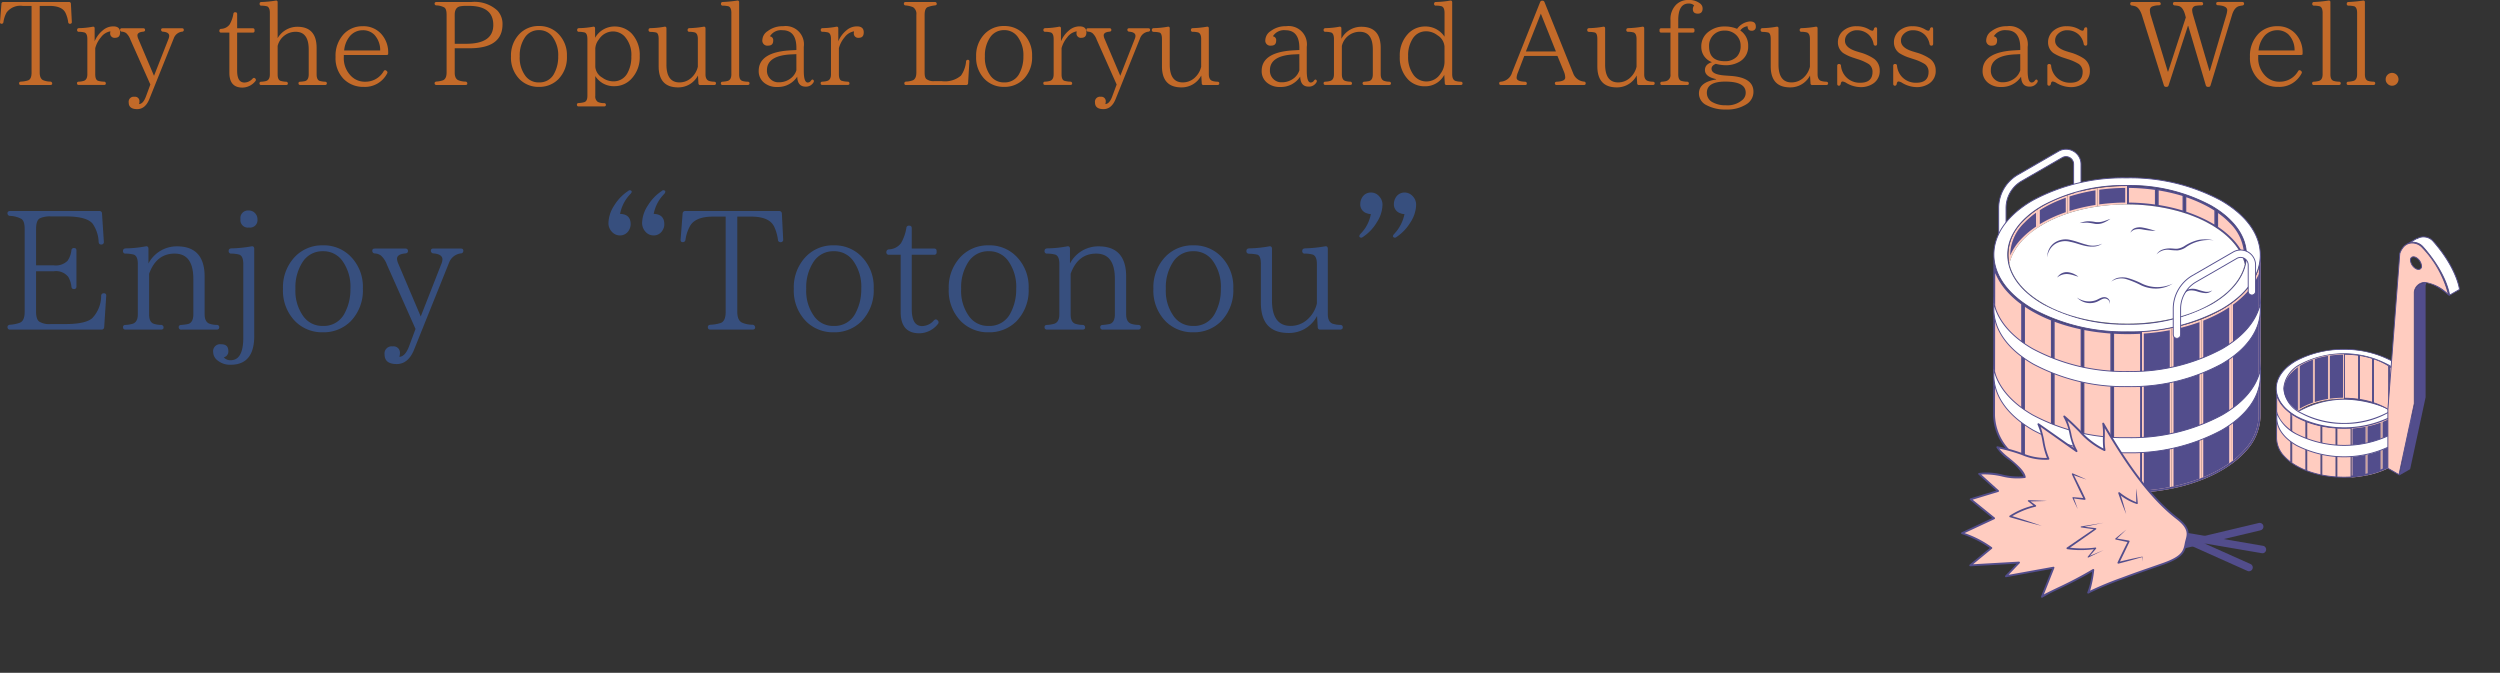 <svg xmlns="http://www.w3.org/2000/svg" width="327" height="88"><rect width="100%" height="100%" fill="#333333" stroke="none"/><defs><clipPath id="a"><path fill="none" stroke="#707070" d="M-6420-22001h327v88h-327z" data-name="長方形 11005"/></clipPath><clipPath id="b"><path fill="none" d="M0 0h65.254v58.722H0z" data-name="長方形 4227"/></clipPath></defs><g clip-path="url(#a)" data-name="マスクグループ 2129" transform="translate(6420 22001)"><g data-name="グループ 36237"><path fill="#c36a29" d="M-6410.727-22000.507a.23.23 0 0 0-.246-.231h-8.594a.23.23 0 0 0-.246.231l-.185 2.372c-.015.154.062.246.185.246a.24.24 0 0 0 .262-.216 3.6 3.6 0 0 1 .416-1.262 2.24 2.24 0 0 1 2.114-.86h1.15v8.716c0 .554-.139.893-.431 1.016a3.3 3.3 0 0 1-.955.168c-.169.015-.246.092-.246.216 0 .154.077.231.246.231h3.836c.154 0 .246-.062.246-.185a.247.247 0 0 0-.246-.262 2.4 2.4 0 0 1-.97-.2c-.277-.154-.416-.477-.416-.986v-8.714h1.262c1.124 0 1.833.308 2.125.939a4 4 0 0 1 .339 1.183.22.22 0 0 0 .246.216.215.215 0 0 0 .231-.246Zm3.106 3.219c0-.169-.092-.246-.262-.216a10 10 0 0 1-1.786.185c-.169.015-.246.092-.246.231a.214.214 0 0 0 .246.246 3 3 0 0 1 .724.092c.246.092.37.37.37.862v4.6q0 .739-.508.878a2.7 2.7 0 0 1-.6.092c-.169 0-.246.077-.246.2 0 .154.077.231.246.231h3.28c.154 0 .246-.062.246-.185a.227.227 0 0 0-.246-.246 3.1 3.1 0 0 1-.8-.123c-.231-.108-.339-.385-.339-.847v-3.413a3.7 3.7 0 0 1 .755-1.432 1.94 1.94 0 0 1 1.232-.77.8.8 0 0 0-.031.216.567.567 0 0 0 .647.631c.431 0 .647-.231.647-.708q0-.785-.878-.785a2.05 2.05 0 0 0-1.371.508 3.65 3.65 0 0 0-1.08 1.447Zm11.658.185c0-.123-.077-.2-.246-.2h-2.475c-.154 0-.246.062-.246.2a.243.243 0 0 0 .246.246c.539.046.816.231.816.554a1.2 1.2 0 0 1-.108.431l-1.879 4.79-2.048-4.82a1.3 1.3 0 0 1-.123-.462c0-.277.246-.447.755-.493.169-.015.246-.092.246-.216 0-.154-.077-.231-.246-.231h-2.772c-.169 0-.246.062-.246.2a.23.23 0 0 0 .231.246 1.03 1.03 0 0 1 .57.2 2.1 2.1 0 0 1 .539.832l2.617 5.883-.6 1.617c-.231.6-.524.924-.878.939l.031-.139a.4.4 0 0 0 .015-.154.58.58 0 0 0-.662-.662.653.653 0 0 0-.739.739q0 .878 1.109.878c.708 0 1.247-.447 1.6-1.34l3.188-7.931a1.33 1.33 0 0 1 1.078-.862.222.222 0 0 0 .232-.246Zm9.352 6.376c-.123-.123-.231-.108-.354.015a1.45 1.45 0 0 1-1.063.508c-.647 0-.955-.524-.955-1.571v-4.959h2.033a.214.214 0 0 0 .246-.246v-.092c0-.154-.077-.231-.246-.231h-2.032v-1.864c0-.154-.077-.231-.246-.231a.218.218 0 0 0-.246.216 4.1 4.1 0 0 1-.493 1.386 1.45 1.45 0 0 1-1.109.57.23.23 0 0 0-.231.246.214.214 0 0 0 .246.246h1.063v5.251q0 1.94 1.709 1.94a2.2 2.2 0 0 0 1.694-.847.23.23 0 0 0-.016-.337m9.363.631c0-.139-.092-.216-.246-.216a2.8 2.8 0 0 1-.739-.123c-.231-.108-.354-.385-.354-.847v-3.445c0-1.848-.847-2.772-2.526-2.772a2.99 2.99 0 0 0-2.572 1.494v-4.7a.2.2 0 0 0-.262-.216 14 14 0 0 1-1.863.185.21.21 0 0 0-.231.231.214.214 0 0 0 .246.246 3 3 0 0 1 .739.092c.231.108.354.385.354.847v8.039c0 .493-.169.785-.493.878a3 3 0 0 1-.631.092c-.154 0-.231.077-.231.2a.2.2 0 0 0 .231.231h3.235c.154 0 .246-.062.246-.185a.227.227 0 0 0-.246-.246 2.7 2.7 0 0 1-.739-.123c-.246-.108-.354-.385-.354-.847v-3.713a2.42 2.42 0 0 1 2.356-1.848c1.14 0 1.709.77 1.709 2.325v3.234c0 .508-.169.816-.493.893a3.6 3.6 0 0 1-.6.077c-.169 0-.246.077-.246.2 0 .154.077.231.246.231h3.219c.153.001.246-.076.246-.215Zm2.264-4.3a3.4 3.4 0 0 1 .631-1.725 2.19 2.19 0 0 1 1.786-.924 2.08 2.08 0 0 1 1.525.585 2.94 2.94 0 0 1 .77 2.064Zm5.76.308a3.57 3.57 0 0 0-.986-2.556 3.1 3.1 0 0 0-2.341-.924 3.33 3.33 0 0 0-2.449.986 4.13 4.13 0 0 0-1.109 3.018 3.9 3.9 0 0 0 1.048 2.882 3.6 3.6 0 0 0 2.649 1.047 3.27 3.27 0 0 0 3.049-1.756.234.234 0 0 0-.077-.336l-.031-.031a.212.212 0 0 0-.339.062 2.74 2.74 0 0 1-2.417 1.384 2.5 2.5 0 0 1-1.879-.77 3.29 3.29 0 0 1-.924-2.464v-.262h5.559c.169 0 .246-.046.246-.139Zm8.7-4.974c0-.616.216-.97.631-1.093a3.5 3.5 0 0 1 .739-.077h.477c2.125 0 3.2.832 3.2 2.495 0 1.648-1.186 2.464-3.557 2.464h-1.487Zm-2.632-1.465a.227.227 0 0 0 .231.231 2.36 2.36 0 0 1 1.047.277c.2.139.293.447.293.955v7.546q0 .809-.462 1.016a3.3 3.3 0 0 1-.862.169c-.154.015-.246.092-.246.216a.215.215 0 0 0 .246.231h3.8q.231 0 .231-.185a.235.235 0 0 0-.228-.256 2.45 2.45 0 0 1-.986-.2c-.293-.154-.431-.477-.431-.986v-3.173h1.94c2.88 0 4.312-1.047 4.312-3.142a2.57 2.57 0 0 0-.662-1.786 4.4 4.4 0 0 0-3.4-1.124h-4.577c-.154 0-.246.077-.246.211m13.644 3.47a2.12 2.12 0 0 1 1.786.878 4.06 4.06 0 0 1 .739 2.572 4.54 4.54 0 0 1-.508 2.187 2.13 2.13 0 0 1-2.017 1.2 2.12 2.12 0 0 1-1.771-.862 3.96 3.96 0 0 1-.738-2.545 4.2 4.2 0 0 1 .678-2.479 2.14 2.14 0 0 1 1.831-.951m0-.539a3.44 3.44 0 0 0-2.526 1.016 4.03 4.03 0 0 0-1.124 2.953 4 4 0 0 0 1.109 2.976 3.47 3.47 0 0 0 2.541 1.016 3.5 3.5 0 0 0 2.556-1.016 4.06 4.06 0 0 0 1.109-3 3.94 3.94 0 0 0-1.109-2.911 3.44 3.44 0 0 0-2.556-1.034m7.377 2.941a2.1 2.1 0 0 1 .477-1.2 2.2 2.2 0 0 1 1.837-1.033 2.1 2.1 0 0 1 1.5.631 3.58 3.58 0 0 1 .9 2.63 4.34 4.34 0 0 1-.493 2.156 2.03 2.03 0 0 1-1.834 1.113 2.47 2.47 0 0 1-1.478-.493 1.79 1.79 0 0 1-.909-1.4Zm-.031-2.633a.2.2 0 0 0-.262-.216 10.7 10.7 0 0 1-1.848.185q-.231.023-.231.231a.214.214 0 0 0 .246.246 3.2 3.2 0 0 1 .739.092c.231.077.354.37.354.878v7.392c0 .493-.139.755-.416.847a3.3 3.3 0 0 1-.724.108c-.154.015-.231.077-.231.2 0 .169.077.246.231.246h3.326c.154 0 .231-.077.231-.185a.214.214 0 0 0-.246-.246 1.9 1.9 0 0 1-.8-.154.86.86 0 0 1-.339-.816v-2.571a2.84 2.84 0 0 0 2.515 1.324 3 3 0 0 0 2.187-.939 4.08 4.08 0 0 0 1.109-2.988 4.1 4.1 0 0 0-1.078-2.988 3.06 3.06 0 0 0-2.2-.893 2.9 2.9 0 0 0-2.556 1.478Zm15.816 7.191c0-.139-.092-.216-.246-.216a2.3 2.3 0 0 1-.678-.108c-.293-.108-.447-.4-.447-.862v-6.005c0-.169-.092-.246-.262-.216a12.5 12.5 0 0 1-1.833.185c-.169.015-.246.092-.246.231a.214.214 0 0 0 .246.246 2.7 2.7 0 0 1 .724.092c.246.108.37.385.37.847v3.634a2.8 2.8 0 0 1-.924 1.509 2.28 2.28 0 0 1-1.475.54c-1.14 0-1.709-.785-1.709-2.341v-4.727c0-.169-.092-.246-.262-.216a11 11 0 0 1-1.833.185c-.169.015-.246.092-.246.246s.077.231.246.246a3.3 3.3 0 0 1 .739.077c.231.062.339.354.339.862v3.561c0 1.833.847 2.757 2.541 2.757a2.89 2.89 0 0 0 2.6-1.555l.062 1.016a.215.215 0 0 0 .246.231h1.8c.155-.003.248-.08.248-.219m4.389 0c0-.139-.092-.216-.246-.216a2.5 2.5 0 0 1-.714-.107c-.277-.108-.4-.385-.4-.862v-9.425a.2.2 0 0 0-.262-.216 18 18 0 0 1-1.879.185.21.21 0 0 0-.231.231.214.214 0 0 0 .246.246 3.1 3.1 0 0 1 .755.092c.231.108.354.385.354.847v8.039c0 .508-.185.8-.524.878a3.5 3.5 0 0 1-.616.092c-.154 0-.231.077-.231.2a.2.2 0 0 0 .231.231h3.265c.159.001.252-.076.252-.215m6.129-1.709a2.1 2.1 0 0 1-.693 1.016 2.5 2.5 0 0 1-1.617.554 1.46 1.46 0 0 1-1.093-.431 1.5 1.5 0 0 1-.447-1.155c0-1.263 1.063-1.971 3.2-2.064l.647-.031Zm2.2 1.247c-.108-.077-.185-.031-.293.108a.51.51 0 0 1-.416.246c-.354 0-.524-.508-.524-1.54v-3.126a2.39 2.39 0 0 0-2.71-2.7 3.17 3.17 0 0 0-2 .631 1.46 1.46 0 0 0-.708 1.155.658.658 0 0 0 .739.755c.462 0 .678-.216.678-.662a.485.485 0 0 0-.431-.554 1.7 1.7 0 0 1 1.648-.8c1.2 0 1.817.77 1.817 2.31v.277l-.785.046c-2.757.154-4.143 1.063-4.143 2.68a1.92 1.92 0 0 0 .724 1.571 2.57 2.57 0 0 0 1.694.539 3 3 0 0 0 2.621-1.351c.031.893.4 1.309 1.124 1.309a1.13 1.13 0 0 0 1.016-.585.233.233 0 0 0-.049-.309Zm3.28-6.73c0-.169-.092-.246-.262-.216a10 10 0 0 1-1.786.185c-.169.015-.246.092-.246.231a.214.214 0 0 0 .246.246 3 3 0 0 1 .724.092c.246.092.37.37.37.862v4.6q0 .739-.508.878a2.7 2.7 0 0 1-.6.092c-.169 0-.246.077-.246.2 0 .154.077.231.246.231h3.28c.154 0 .246-.062.246-.185a.227.227 0 0 0-.246-.246 3.1 3.1 0 0 1-.8-.123c-.231-.108-.339-.385-.339-.847v-3.412a3.7 3.7 0 0 1 .755-1.432 1.94 1.94 0 0 1 1.232-.77.8.8 0 0 0-.031.216.567.567 0 0 0 .647.631c.431 0 .647-.231.647-.708q0-.785-.878-.785a2.05 2.05 0 0 0-1.371.508 3.65 3.65 0 0 0-1.078 1.448Zm16.958 4.112a.222.222 0 0 0-.246.231 3.84 3.84 0 0 1-.662 1.833 3.23 3.23 0 0 1-2.526.724h-.939a1.56 1.56 0 0 1-1.047-.262c-.169-.123-.246-.416-.246-.878v-7.53c0-.539.123-.862.37-1a3.7 3.7 0 0 1 .97-.231c.154-.015.246-.077.246-.2a.227.227 0 0 0-.246-.246h-3.821c-.154 0-.231.077-.231.2a.222.222 0 0 0 .231.246 3.4 3.4 0 0 1 .97.231 1.04 1.04 0 0 1 .431 1v7.546q0 .809-.462 1.016a2.8 2.8 0 0 1-.878.169c-.154.015-.231.092-.231.216a.2.2 0 0 0 .231.231h7.859a.23.23 0 0 0 .246-.231l.169-2.818c.012-.154-.05-.247-.188-.247m4.728-3.881a2.12 2.12 0 0 1 1.786.878 4.06 4.06 0 0 1 .739 2.572 4.54 4.54 0 0 1-.508 2.187 2.13 2.13 0 0 1-2.017 1.2 2.12 2.12 0 0 1-1.771-.862 3.96 3.96 0 0 1-.739-2.541 4.2 4.2 0 0 1 .678-2.479 2.14 2.14 0 0 1 1.831-.954Zm0-.539a3.44 3.44 0 0 0-2.526 1.016 4.03 4.03 0 0 0-1.129 2.954 4 4 0 0 0 1.109 2.972 3.47 3.47 0 0 0 2.545 1.02 3.5 3.5 0 0 0 2.556-1.016 4.06 4.06 0 0 0 1.109-3 3.94 3.94 0 0 0-1.109-2.911 3.44 3.44 0 0 0-2.556-1.034Zm7.438.308c0-.169-.092-.246-.262-.216a10 10 0 0 1-1.786.185c-.169.015-.246.092-.246.231a.214.214 0 0 0 .246.246 3 3 0 0 1 .724.092c.246.092.37.37.37.862v4.6q0 .739-.508.878a2.7 2.7 0 0 1-.6.092c-.169 0-.246.077-.246.2 0 .154.077.231.246.231h3.28c.154 0 .246-.062.246-.185a.227.227 0 0 0-.246-.246 3.1 3.1 0 0 1-.8-.123c-.231-.108-.339-.385-.339-.847v-3.412a3.7 3.7 0 0 1 .755-1.432 1.94 1.94 0 0 1 1.232-.77.8.8 0 0 0-.031.216.567.567 0 0 0 .647.631c.431 0 .647-.231.647-.708q0-.785-.878-.785a2.05 2.05 0 0 0-1.371.508 3.65 3.65 0 0 0-1.078 1.448Zm11.658.185c0-.123-.077-.2-.246-.2h-2.479c-.154 0-.246.062-.246.2a.243.243 0 0 0 .246.246c.539.046.816.231.816.554a1.2 1.2 0 0 1-.108.431l-1.879 4.789-2.048-4.82a1.3 1.3 0 0 1-.123-.462c0-.277.246-.447.755-.493.169-.015.246-.092.246-.216 0-.154-.077-.231-.246-.231h-2.772c-.169 0-.246.062-.246.2a.23.23 0 0 0 .231.246 1.03 1.03 0 0 1 .57.2 2.1 2.1 0 0 1 .539.832l2.618 5.883-.6 1.617c-.231.6-.524.924-.878.939l.031-.139a.4.4 0 0 0 .015-.154.58.58 0 0 0-.662-.662.653.653 0 0 0-.739.739q0 .878 1.109.878c.708 0 1.247-.447 1.6-1.34l3.188-7.931a1.33 1.33 0 0 1 1.078-.862.222.222 0 0 0 .229-.244Zm9.055 7.007c0-.139-.092-.216-.246-.216a2.3 2.3 0 0 1-.678-.108c-.293-.108-.447-.4-.447-.862v-6.005c0-.169-.092-.246-.262-.216a12.5 12.5 0 0 1-1.833.185c-.169.015-.246.092-.246.231a.214.214 0 0 0 .246.246 2.7 2.7 0 0 1 .724.092c.246.108.37.385.37.847v3.634a2.8 2.8 0 0 1-.924 1.509 2.28 2.28 0 0 1-1.478.539c-1.14 0-1.709-.785-1.709-2.341v-4.726c0-.169-.092-.246-.262-.216a11 11 0 0 1-1.833.185c-.169.015-.246.092-.246.246s.077.231.246.246a3.3 3.3 0 0 1 .739.077c.231.062.339.354.339.862v3.561c0 1.833.847 2.757 2.541 2.757a2.89 2.89 0 0 0 2.6-1.555l.062 1.016a.215.215 0 0 0 .246.231h1.8c.158-.003.251-.08.251-.219m10.472-1.709a2.1 2.1 0 0 1-.693 1.016 2.5 2.5 0 0 1-1.617.554 1.46 1.46 0 0 1-1.093-.431 1.5 1.5 0 0 1-.447-1.155c0-1.263 1.063-1.971 3.2-2.064l.647-.031Zm2.2 1.247c-.108-.077-.185-.031-.293.108a.51.51 0 0 1-.416.246c-.354 0-.524-.508-.524-1.54v-3.126a2.39 2.39 0 0 0-2.71-2.7 3.17 3.17 0 0 0-2 .631 1.46 1.46 0 0 0-.708 1.155.658.658 0 0 0 .739.755c.462 0 .678-.216.678-.662a.485.485 0 0 0-.431-.554 1.7 1.7 0 0 1 1.648-.8c1.2 0 1.817.77 1.817 2.31v.277l-.785.046c-2.757.154-4.143 1.063-4.143 2.68a1.92 1.92 0 0 0 .724 1.571 2.57 2.57 0 0 0 1.694.539 3 3 0 0 0 2.618-1.355c.031.893.4 1.309 1.124 1.309a1.13 1.13 0 0 0 1.016-.585.233.233 0 0 0-.046-.305Zm9.779.462c0-.139-.092-.216-.246-.216a2.2 2.2 0 0 1-.647-.108c-.293-.108-.447-.4-.447-.862v-3.444c0-1.848-.847-2.772-2.526-2.772a2.93 2.93 0 0 0-2.618 1.571v-1.36c0-.169-.092-.246-.262-.216a10.7 10.7 0 0 1-1.817.185c-.169.015-.246.092-.246.231a.214.214 0 0 0 .246.246 3 3 0 0 1 .739.092c.246.092.37.37.37.862v4.6q0 .739-.508.878a2.7 2.7 0 0 1-.6.092c-.169 0-.246.077-.246.2 0 .154.077.231.246.231h3.219c.154 0 .246-.062.246-.185a.227.227 0 0 0-.246-.246 2.3 2.3 0 0 1-.662-.108c-.277-.108-.416-.385-.416-.862v-3.706a2.39 2.39 0 0 1 2.341-1.848c1.14 0 1.709.77 1.709 2.325v3.234c0 .508-.169.816-.508.893a5 5 0 0 1-.585.077c-.154 0-.246.077-.246.2a.215.215 0 0 0 .246.231h3.219c.154.001.247-.076.247-.215Zm7.007-2.757a2.62 2.62 0 0 1-.539 1.509 2.16 2.16 0 0 1-1.817 1 2.06 2.06 0 0 1-1.679-.832 3.9 3.9 0 0 1-.724-2.464 4 4 0 0 1 .631-2.356 2.02 2.02 0 0 1 1.709-.909 2.4 2.4 0 0 1 1.478.508 1.89 1.89 0 0 1 .939 1.509Zm2.358 2.757c0-.139-.092-.216-.246-.216a2.4 2.4 0 0 1-.693-.108q-.416-.162-.416-.878v-9.394c0-.185-.092-.262-.262-.231a12 12 0 0 1-1.863.185.223.223 0 0 0-.246.231.22.22 0 0 0 .246.246 2.5 2.5 0 0 1 .77.092c.231.108.354.385.354.862v3.111a2.97 2.97 0 0 0-2.556-1.34 3.04 3.04 0 0 0-2.187.924 4.1 4.1 0 0 0-1.109 3.018 4.08 4.08 0 0 0 1.078 2.988 2.97 2.97 0 0 0 2.2.893 2.81 2.81 0 0 0 2.541-1.494l.067 1.096a.215.215 0 0 0 .246.231h1.833c.151 0 .243-.077.243-.216m8.285-4.173 1.956-4.943 1.971 4.943Zm7.823 4.173q0-.208-.231-.231a1.66 1.66 0 0 1-1.417-1.109l-3.742-9.29a.28.28 0 0 0-.277-.185h-.015a.28.28 0 0 0-.277.185l-3.666 9.2a1.66 1.66 0 0 1-1.6 1.217h.154c-.169 0-.246.077-.246.2 0 .154.077.231.246.231h3.126c.169 0 .246-.062.246-.185a.227.227 0 0 0-.246-.246c-.739-.031-1.093-.2-1.093-.524a2 2 0 0 1 .169-.678l.832-2.171h4.343l.862 2.094a2.1 2.1 0 0 1 .154.739c0 .323-.37.508-1.109.539-.154 0-.246.077-.246.2a.215.215 0 0 0 .246.231h3.542c.168-.001.245-.078.245-.217m9.024 0c0-.139-.092-.216-.246-.216a2.3 2.3 0 0 1-.678-.108c-.293-.108-.447-.4-.447-.862v-6.005c0-.169-.092-.246-.262-.216a12.5 12.5 0 0 1-1.833.185c-.169.015-.246.092-.246.231a.214.214 0 0 0 .246.246 2.7 2.7 0 0 1 .724.092c.246.108.37.385.37.847v3.634a2.8 2.8 0 0 1-.924 1.509 2.28 2.28 0 0 1-1.478.539c-1.14 0-1.709-.785-1.709-2.341v-4.726c0-.169-.092-.246-.262-.216a11 11 0 0 1-1.833.185c-.169.015-.246.092-.246.246s.077.231.246.246a3.3 3.3 0 0 1 .739.077c.231.062.339.354.339.862v3.561c0 1.833.847 2.757 2.541 2.757a2.89 2.89 0 0 0 2.605-1.557l.062 1.016a.215.215 0 0 0 .246.231h1.8c.154-.001.247-.078.247-.217Zm.878-7.207c-.169 0-.246.077-.246.231v.092a.214.214 0 0 0 .246.246h1.186v5.452a.81.81 0 0 1-.524.878 2.4 2.4 0 0 1-.57.092c-.154 0-.231.077-.231.2a.2.2 0 0 0 .231.231h3.265q.231 0 .231-.185a.215.215 0 0 0-.231-.246 2.8 2.8 0 0 1-.8-.123c-.246-.123-.354-.4-.354-.847v-5.451h1.879a.22.22 0 0 0 .246-.246v-.092a.215.215 0 0 0-.246-.231h-1.879v-1.048c0-1.448.447-2.187 1.355-2.187a1 1 0 0 1 .724.246.75.75 0 0 0-.169.477c0 .4.216.6.662.6.4 0 .616-.231.616-.678a.83.83 0 0 0-.323-.647 2.33 2.33 0 0 0-1.54-.462 2.2 2.2 0 0 0-1.617.631 2.68 2.68 0 0 0-.724 2.017v1.047Zm8.347 6.977c1.786 0 2.68.477 2.68 1.448a1.22 1.22 0 0 1-.385.909 2.96 2.96 0 0 1-2.218.739 3.4 3.4 0 0 1-1.709-.385 1.37 1.37 0 0 1-.77-1.247c0-.972.801-1.464 2.402-1.464m-.079-6.669a2.05 2.05 0 0 1 1.54.6 1.9 1.9 0 0 1 .554 1.4 1.97 1.97 0 0 1-.477 1.386 2.1 2.1 0 0 1-1.6.616c-1.371 0-2.048-.647-2.048-1.94a1.98 1.98 0 0 1 .57-1.494 1.96 1.96 0 0 1 1.461-.568m1.632-.231a4 4 0 0 0-1.617-.308 3.27 3.27 0 0 0-2.017.616 2.36 2.36 0 0 0-1.047 2.017 2.1 2.1 0 0 0 1.4 2.033c-.616.185-.924.524-.924 1.032 0 .57.477.97 1.463 1.186v.046c-1.494.231-2.248.847-2.248 1.833a1.71 1.71 0 0 0 1.016 1.54 5.1 5.1 0 0 0 2.51.554 4.66 4.66 0 0 0 2.726-.708 1.9 1.9 0 0 0 .878-1.617c0-1.232-.97-1.91-2.911-2.064l-.861-.06c-1.14-.092-1.709-.37-1.709-.878q0-.416.554-.647a5.4 5.4 0 0 0 1.34.185 3.5 3.5 0 0 0 1.709-.431 2.24 2.24 0 0 0 1.186-2.079 2.32 2.32 0 0 0-1.032-2.033 1.31 1.31 0 0 1 .955-.554c.015.4.185.585.524.585a.5.5 0 0 0 .554-.57c0-.431-.246-.647-.77-.647a2.29 2.29 0 0 0-1.676.969Zm11.9 7.13c0-.139-.092-.216-.246-.216a2.3 2.3 0 0 1-.678-.108c-.293-.108-.447-.4-.447-.862v-6.005c0-.169-.092-.246-.262-.216a12.5 12.5 0 0 1-1.833.185c-.169.015-.246.092-.246.231a.214.214 0 0 0 .246.246 2.7 2.7 0 0 1 .724.092c.246.108.37.385.37.847v3.634a2.8 2.8 0 0 1-.924 1.509 2.28 2.28 0 0 1-1.478.539c-1.14 0-1.709-.785-1.709-2.341v-4.726c0-.169-.092-.246-.262-.216a11 11 0 0 1-1.833.185c-.169.015-.246.092-.246.246s.077.231.246.246a3.3 3.3 0 0 1 .739.077c.231.062.339.354.339.862v3.561c0 1.833.847 2.757 2.541 2.757a2.89 2.89 0 0 0 2.6-1.555l.062 1.016a.215.215 0 0 0 .246.231h1.8c.166-.003.258-.08.258-.219Zm6.198-4.93c.139 0 .216-.092.216-.246v-1.91c0-.169-.062-.246-.154-.246a.243.243 0 0 0-.262.231c-.046.139-.108.216-.185.216a.8.8 0 0 1-.37-.123 3.1 3.1 0 0 0-1.725-.462 2.54 2.54 0 0 0-1.8.647 1.94 1.94 0 0 0-.631 1.448 1.72 1.72 0 0 0 .678 1.4 5.7 5.7 0 0 0 1.417.647l.462.154a6.3 6.3 0 0 1 1.494.662 1.24 1.24 0 0 1 .477 1.016c0 .939-.539 1.417-1.6 1.417a2.46 2.46 0 0 1-1.879-.77 2.48 2.48 0 0 1-.647-1.448.222.222 0 0 0-.246-.231.214.214 0 0 0-.246.246v2.344c0 .154.077.246.216.246s.216-.092.246-.246c.031-.2.108-.308.231-.308a1.2 1.2 0 0 1 .508.2 3.75 3.75 0 0 0 1.848.539 2.88 2.88 0 0 0 1.648-.462 1.94 1.94 0 0 0 .862-1.725 1.86 1.86 0 0 0-.77-1.54 6.2 6.2 0 0 0-1.818-.816l-.4-.123c-1.032-.308-1.555-.785-1.555-1.386a1.17 1.17 0 0 1 .354-.893 1.64 1.64 0 0 1 1.247-.493 2.18 2.18 0 0 1 1.555.631 2.3 2.3 0 0 1 .585 1.17.237.237 0 0 0 .244.214m7.33 0c.139 0 .216-.092.216-.246v-1.91c0-.169-.062-.246-.154-.246a.243.243 0 0 0-.262.231c-.046.139-.108.216-.185.216a.8.8 0 0 1-.37-.123 3.1 3.1 0 0 0-1.725-.462 2.54 2.54 0 0 0-1.8.647 1.94 1.94 0 0 0-.631 1.448 1.72 1.72 0 0 0 .678 1.4 5.7 5.7 0 0 0 1.417.647l.462.154a6.3 6.3 0 0 1 1.494.662 1.24 1.24 0 0 1 .477 1.016c0 .939-.539 1.417-1.6 1.417a2.46 2.46 0 0 1-1.879-.77 2.48 2.48 0 0 1-.647-1.448.222.222 0 0 0-.251-.233.214.214 0 0 0-.246.246v2.346c0 .154.077.246.216.246s.216-.092.246-.246c.031-.2.108-.308.231-.308a1.2 1.2 0 0 1 .508.2 3.75 3.75 0 0 0 1.845.539 2.88 2.88 0 0 0 1.648-.462 1.94 1.94 0 0 0 .862-1.725 1.86 1.86 0 0 0-.77-1.54 6.2 6.2 0 0 0-1.817-.816l-.4-.123c-1.032-.308-1.555-.785-1.555-1.386a1.17 1.17 0 0 1 .354-.893 1.64 1.64 0 0 1 1.247-.493 2.18 2.18 0 0 1 1.555.631 2.3 2.3 0 0 1 .585 1.17.237.237 0 0 0 .251.214m11.612 3.219a2.1 2.1 0 0 1-.693 1.016 2.5 2.5 0 0 1-1.617.554 1.46 1.46 0 0 1-1.093-.431 1.5 1.5 0 0 1-.447-1.155c0-1.263 1.063-1.971 3.2-2.064l.647-.031Zm2.2 1.247c-.108-.077-.185-.031-.293.108a.51.51 0 0 1-.416.246c-.354 0-.524-.508-.524-1.54v-3.124a2.39 2.39 0 0 0-2.71-2.7 3.17 3.17 0 0 0-2 .631 1.46 1.46 0 0 0-.708 1.155.658.658 0 0 0 .739.755c.462 0 .678-.216.678-.662a.485.485 0 0 0-.431-.554 1.7 1.7 0 0 1 1.648-.8c1.2 0 1.817.77 1.817 2.31v.277l-.785.046c-2.757.154-4.143 1.063-4.143 2.68a1.92 1.92 0 0 0 .724 1.571 2.57 2.57 0 0 0 1.694.539 3 3 0 0 0 2.618-1.355c.031.893.4 1.309 1.124 1.309a1.13 1.13 0 0 0 1.016-.585.233.233 0 0 0-.046-.305Zm6.347-4.466c.139 0 .216-.092.216-.246v-1.91c0-.169-.062-.246-.154-.246a.243.243 0 0 0-.262.231c-.046.139-.108.216-.185.216a.8.8 0 0 1-.37-.123 3.1 3.1 0 0 0-1.725-.462 2.54 2.54 0 0 0-1.8.647 1.94 1.94 0 0 0-.631 1.448 1.72 1.72 0 0 0 .678 1.4 5.7 5.7 0 0 0 1.414.645l.462.154a6.3 6.3 0 0 1 1.494.662 1.24 1.24 0 0 1 .477 1.016c0 .939-.539 1.417-1.6 1.417a2.46 2.46 0 0 1-1.879-.77 2.48 2.48 0 0 1-.647-1.448.222.222 0 0 0-.246-.231.214.214 0 0 0-.246.246v2.346c0 .154.077.246.216.246s.216-.092.246-.246c.031-.2.108-.308.231-.308a1.2 1.2 0 0 1 .508.2 3.75 3.75 0 0 0 1.848.539 2.88 2.88 0 0 0 1.648-.462 1.94 1.94 0 0 0 .862-1.725 1.86 1.86 0 0 0-.77-1.54 6.2 6.2 0 0 0-1.817-.816l-.4-.123c-1.032-.308-1.555-.785-1.555-1.386a1.17 1.17 0 0 1 .354-.893 1.64 1.64 0 0 1 1.247-.493 2.18 2.18 0 0 1 1.555.631 2.3 2.3 0 0 1 .585 1.17.237.237 0 0 0 .246.214m20.728-5.5c0-.139-.092-.216-.246-.216h-3.157c-.169 0-.246.077-.246.2 0 .154.077.231.246.231.8.046 1.2.277 1.2.647a3 3 0 0 1-.123.647l-2.156 7.3h-.046l-2.125-7.249a3 3 0 0 1-.139-.693.55.55 0 0 1 .524-.585 3.3 3.3 0 0 1 .678-.046c.154-.015.231-.077.231-.2a.215.215 0 0 0-.231-.246h-3.48c-.154 0-.231.077-.231.2a.222.222 0 0 0 .231.246 4 4 0 0 1 .524.077c.385.108.647.493.832 1.14l.092.354-2.31 7.084h-.046l-2.187-7.207a2.6 2.6 0 0 1-.154-.785.51.51 0 0 1 .293-.524 2.7 2.7 0 0 1 .878-.154c.154 0 .246-.062.246-.185a.227.227 0 0 0-.246-.246h-3.499c-.169 0-.246.077-.246.216a.222.222 0 0 0 .231.246 3 3 0 0 1 .462.108c.354.139.647.539.862 1.232l2.849 9.1a.27.27 0 0 0 .277.2h.062a.265.265 0 0 0 .277-.2l2.526-7.777h.046l2.295 7.777a.27.27 0 0 0 .277.2h.082a.25.25 0 0 0 .262-.2l2.8-9.178c.2-.678.508-1.063.924-1.186a4 4 0 0 1 .431-.077c.138-.031.23-.092.23-.251m1.894 6.129a3.4 3.4 0 0 1 .631-1.725 2.19 2.19 0 0 1 1.786-.924 2.08 2.08 0 0 1 1.525.585 2.94 2.94 0 0 1 .77 2.064Zm5.76.308a3.57 3.57 0 0 0-.986-2.556 3.1 3.1 0 0 0-2.341-.924 3.33 3.33 0 0 0-2.449.986 4.13 4.13 0 0 0-1.109 3.018 3.9 3.9 0 0 0 1.047 2.88 3.6 3.6 0 0 0 2.65 1.051 3.27 3.27 0 0 0 3.049-1.756.234.234 0 0 0-.077-.336l-.031-.031a.212.212 0 0 0-.339.062 2.74 2.74 0 0 1-2.415 1.384 2.5 2.5 0 0 1-1.879-.77 3.29 3.29 0 0 1-.924-2.464v-.262h5.559c.169 0 .246-.046.246-.139Zm4.99 3.989c0-.139-.092-.216-.246-.216a2.5 2.5 0 0 1-.708-.108c-.277-.108-.4-.385-.4-.862v-9.42a.2.2 0 0 0-.262-.216 18 18 0 0 1-1.879.185.21.21 0 0 0-.231.231.214.214 0 0 0 .246.246 3.1 3.1 0 0 1 .755.092c.231.108.354.385.354.847v8.039c0 .508-.185.8-.524.878a3.5 3.5 0 0 1-.616.092c-.154 0-.231.077-.231.2a.2.2 0 0 0 .231.231h3.265c.155.001.246-.076.246-.215Zm4.512 0c0-.139-.092-.216-.246-.216a2.5 2.5 0 0 1-.708-.108c-.277-.108-.4-.385-.4-.862v-9.42a.2.2 0 0 0-.262-.216 18 18 0 0 1-1.879.185.21.21 0 0 0-.231.231.214.214 0 0 0 .246.246 3.1 3.1 0 0 1 .755.092c.231.108.354.385.354.847v8.039c0 .508-.185.8-.524.878a3.5 3.5 0 0 1-.616.092c-.154 0-.231.077-.231.2a.2.2 0 0 0 .231.231h3.265c.153.001.243-.076.243-.215Zm2.197-1.366a.84.84 0 0 0-.585.246.81.81 0 0 0-.246.6.78.78 0 0 0 .246.585.78.78 0 0 0 .585.247.81.81 0 0 0 .6-.246.84.84 0 0 0 .246-.585.88.88 0 0 0-.246-.6.88.88 0 0 0-.6-.247" data-name="パス 25799"/><path fill="#374f7e" d="M-6406.393-21962.64a.325.325 0 0 0-.374.33 4.26 4.26 0 0 1-1.166 2.926c-.572.506-1.738.77-3.476.77h-1.936a2.53 2.53 0 0 1-1.5-.308c-.286-.176-.44-.638-.44-1.342v-5.258h2.336a2.05 2.05 0 0 1 1.87.726 3.2 3.2 0 0 1 .418 1.276q.033.33.33.33c.22 0 .33-.11.33-.352v-4.664c0-.242-.088-.352-.308-.352a.318.318 0 0 0-.352.33 3 3 0 0 1-.506 1.342 2.17 2.17 0 0 1-1.782.594h-2.332v-4.752c0-.77.176-1.232.506-1.408a3.2 3.2 0 0 1 1.43-.242h1.936c1.8 0 2.992.308 3.52.946a4.45 4.45 0 0 1 .792 2.4q.033.33.33.33a.314.314 0 0 0 .352-.352l-.242-3.7a.318.318 0 0 0-.352-.33h-11.66c-.22 0-.352.11-.352.286a.33.33 0 0 0 .33.352 3.4 3.4 0 0 1 1.5.4c.286.2.418.638.418 1.32v10.822c0 .77-.2 1.254-.616 1.43a4.6 4.6 0 0 1-1.3.264c-.2.022-.33.132-.33.308a.308.308 0 0 0 .352.33h11.922a.336.336 0 0 0 .374-.33l.264-4.07c.022-.22-.088-.352-.286-.352m15.072 4.444c0-.2-.132-.308-.352-.308a3 3 0 0 1-.924-.154c-.418-.154-.638-.572-.638-1.232v-4.928c0-2.64-1.21-3.96-3.608-3.96a4.18 4.18 0 0 0-3.74 2.244v-1.934c0-.242-.132-.352-.374-.308a15 15 0 0 1-2.6.264c-.242.022-.352.132-.352.33a.306.306 0 0 0 .352.352 4.4 4.4 0 0 1 1.056.132c.352.132.528.528.528 1.232v6.578q0 1.056-.726 1.254a4 4 0 0 1-.858.132c-.242 0-.352.11-.352.286 0 .22.11.33.352.33h4.6c.22 0 .352-.088.352-.264a.324.324 0 0 0-.352-.352 3.2 3.2 0 0 1-.946-.154c-.4-.154-.594-.55-.594-1.232v-5.3c.638-1.76 1.738-2.64 3.344-2.64 1.628 0 2.442 1.1 2.442 3.322v4.62c0 .726-.242 1.166-.726 1.276a8 8 0 0 1-.836.11c-.22 0-.352.11-.352.286a.308.308 0 0 0 .352.33h4.6c.218-.004.352-.114.352-.312m4.574-10.272c0-.242-.132-.352-.374-.308a16.5 16.5 0 0 1-2.618.264c-.242.022-.352.132-.352.33a.314.314 0 0 0 .352.352 4.4 4.4 0 0 1 1.034.132c.352.132.528.528.528 1.232v9.634c0 1.958-.55 2.948-1.65 2.948a1.11 1.11 0 0 1-.9-.374.785.785 0 0 0 .594-.814c0-.616-.308-.9-.946-.9a.918.918 0 0 0-1.036 1.054 1.4 1.4 0 0 0 .594 1.078 2.57 2.57 0 0 0 1.694.55c2.046 0 3.08-1.254 3.08-3.74Zm-.7-4.994a.985.985 0 0 0-1.1 1.122.97.97 0 0 0 1.1 1.1.976.976 0 0 0 1.122-1.1 1.12 1.12 0 0 0-.33-.792 1.08 1.08 0 0 0-.796-.336Zm9.68 5.324a3.03 3.03 0 0 1 2.546 1.252 5.8 5.8 0 0 1 1.056 3.674 6.5 6.5 0 0 1-.726 3.124 3.04 3.04 0 0 1-2.88 1.72 3.03 3.03 0 0 1-2.53-1.232 5.66 5.66 0 0 1-1.056-3.63 6.02 6.02 0 0 1 .968-3.542 3.06 3.06 0 0 1 2.618-1.368Zm0-.77a4.9 4.9 0 0 0-3.612 1.45 5.76 5.76 0 0 0-1.606 4.224 5.73 5.73 0 0 0 1.584 4.246 4.96 4.96 0 0 0 3.63 1.452 5 5 0 0 0 3.65-1.452 5.8 5.8 0 0 0 1.584-4.29 5.62 5.62 0 0 0-1.584-4.158 4.9 4.9 0 0 0-3.65-1.474Zm18.37.7c0-.176-.11-.286-.352-.286h-3.546c-.22 0-.352.088-.352.286a.347.347 0 0 0 .352.352c.77.066 1.166.33 1.166.792a1.7 1.7 0 0 1-.154.616l-2.684 6.844-2.926-6.886a1.8 1.8 0 0 1-.176-.66c0-.4.352-.638 1.078-.7.242-.022.352-.132.352-.308 0-.22-.11-.33-.352-.33h-3.96c-.242 0-.352.088-.352.286a.33.33 0 0 0 .33.352 1.47 1.47 0 0 1 .814.286 3.05 3.05 0 0 1 .77 1.188l3.74 8.4-.858 2.308c-.33.858-.748 1.32-1.254 1.342l.044-.2a.6.6 0 0 0 .022-.22.83.83 0 0 0-.946-.946.933.933 0 0 0-1.056 1.056q0 1.254 1.584 1.254c1.012 0 1.782-.638 2.288-1.914l4.554-11.326a1.89 1.89 0 0 1 1.54-1.232.318.318 0 0 0 .33-.352Zm21.976-7.83a.287.287 0 0 0-.418.022 6 6 0 0 0-1.848 1.936 4.33 4.33 0 0 0-.726 2.222 1.6 1.6 0 0 0 .46 1.19 1.4 1.4 0 0 0 1.034.462 1.33 1.33 0 0 0 1.21-.726 1.5 1.5 0 0 0 .2-.748c0-.858-.462-1.32-1.386-1.342a5.1 5.1 0 0 1 1.364-2.618c.174-.178.196-.328.11-.398m4.4 0a.287.287 0 0 0-.418.022 6 6 0 0 0-1.848 1.936 4.33 4.33 0 0 0-.726 2.222 1.7 1.7 0 0 0 .46 1.19 1.4 1.4 0 0 0 1.034.462 1.31 1.31 0 0 0 1.21-.726 1.3 1.3 0 0 0 .2-.748c0-.858-.462-1.32-1.386-1.342a5 5 0 0 1 1.386-2.618c.13-.178.174-.328.088-.398m15.29 2.97a.33.33 0 0 0-.352-.33h-12.278a.33.33 0 0 0-.352.33l-.264 3.388c-.022.22.088.352.264.352a.345.345 0 0 0 .374-.308 5.1 5.1 0 0 1 .594-1.8c.462-.818 1.474-1.232 3.014-1.232h1.65v12.448c0 .792-.2 1.276-.616 1.452a4.8 4.8 0 0 1-1.364.242c-.242.022-.352.132-.352.308 0 .22.11.33.352.33h5.478c.22 0 .352-.088.352-.264a.353.353 0 0 0-.352-.374 3.4 3.4 0 0 1-1.386-.286c-.4-.22-.594-.682-.594-1.408v-12.448h1.8c1.606 0 2.618.44 3.036 1.342a5.8 5.8 0 0 1 .484 1.694.313.313 0 0 0 .352.308.308.308 0 0 0 .33-.352Zm6.776 4.928a3.03 3.03 0 0 1 2.552 1.254 5.8 5.8 0 0 1 1.056 3.674 6.5 6.5 0 0 1-.726 3.124 3.04 3.04 0 0 1-2.884 1.72 3.03 3.03 0 0 1-2.53-1.232 5.66 5.66 0 0 1-1.056-3.63 6.02 6.02 0 0 1 .968-3.542 3.06 3.06 0 0 1 2.618-1.368Zm0-.77a4.9 4.9 0 0 0-3.608 1.452 5.76 5.76 0 0 0-1.606 4.224 5.73 5.73 0 0 0 1.584 4.246 4.96 4.96 0 0 0 3.63 1.452 5 5 0 0 0 3.652-1.452 5.8 5.8 0 0 0 1.582-4.29 5.62 5.62 0 0 0-1.584-4.158 4.9 4.9 0 0 0-3.652-1.474Zm13.6 9.812c-.176-.176-.33-.154-.506.022a2.07 2.07 0 0 1-1.518.726c-.924 0-1.364-.748-1.364-2.244v-7.084h2.9a.306.306 0 0 0 .352-.352v-.132c0-.22-.11-.33-.352-.33h-2.9v-2.662c0-.22-.11-.33-.352-.33a.312.312 0 0 0-.352.308 5.9 5.9 0 0 1-.7 1.98 2.07 2.07 0 0 1-1.584.814.33.33 0 0 0-.33.352.306.306 0 0 0 .352.352h1.518v7.5q0 2.772 2.442 2.772a3.13 3.13 0 0 0 2.42-1.21.325.325 0 0 0-.032-.482Zm6.666-9.042a3.03 3.03 0 0 1 2.552 1.254 5.8 5.8 0 0 1 1.056 3.674 6.5 6.5 0 0 1-.726 3.124 3.04 3.04 0 0 1-2.888 1.72 3.03 3.03 0 0 1-2.53-1.232 5.66 5.66 0 0 1-1.056-3.63 6.02 6.02 0 0 1 .968-3.542 3.06 3.06 0 0 1 2.618-1.368Zm0-.77a4.9 4.9 0 0 0-3.608 1.452 5.76 5.76 0 0 0-1.606 4.224 5.73 5.73 0 0 0 1.582 4.246 4.96 4.96 0 0 0 3.63 1.452 5 5 0 0 0 3.652-1.452 5.8 5.8 0 0 0 1.584-4.29 5.62 5.62 0 0 0-1.584-4.158 4.9 4.9 0 0 0-3.656-1.474Zm19.904 10.714c0-.2-.132-.308-.352-.308a3 3 0 0 1-.924-.154c-.418-.154-.638-.572-.638-1.232v-4.928c0-2.64-1.21-3.96-3.608-3.96a4.18 4.18 0 0 0-3.74 2.244v-1.934c0-.242-.132-.352-.374-.308a15 15 0 0 1-2.6.264c-.242.022-.352.132-.352.33a.306.306 0 0 0 .352.352 4.4 4.4 0 0 1 1.056.132c.352.132.528.528.528 1.232v6.578q0 1.056-.726 1.254a4 4 0 0 1-.858.132c-.242 0-.352.11-.352.286 0 .22.11.33.352.33h4.6c.22 0 .352-.088.352-.264a.324.324 0 0 0-.352-.352 3.2 3.2 0 0 1-.946-.154c-.4-.154-.594-.55-.594-1.232v-5.3c.638-1.76 1.738-2.64 3.344-2.64 1.628 0 2.442 1.1 2.442 3.322v4.62c0 .726-.242 1.166-.726 1.276a8 8 0 0 1-.836.11c-.22 0-.352.11-.352.286a.308.308 0 0 0 .352.33h4.6c.216-.004.352-.114.352-.312m6.864-9.944a3.03 3.03 0 0 1 2.552 1.254 5.8 5.8 0 0 1 1.056 3.674 6.5 6.5 0 0 1-.726 3.124 3.04 3.04 0 0 1-2.882 1.72 3.03 3.03 0 0 1-2.53-1.232 5.66 5.66 0 0 1-1.056-3.63 6.02 6.02 0 0 1 .968-3.542 3.06 3.06 0 0 1 2.618-1.368m0-.77a4.9 4.9 0 0 0-3.608 1.452 5.76 5.76 0 0 0-1.606 4.224 5.73 5.73 0 0 0 1.584 4.246 4.96 4.96 0 0 0 3.63 1.452 5 5 0 0 0 3.652-1.452 5.8 5.8 0 0 0 1.584-4.29 5.62 5.62 0 0 0-1.584-4.158 4.9 4.9 0 0 0-3.652-1.474m19.558 10.714c0-.2-.132-.308-.352-.308a3.3 3.3 0 0 1-.968-.154c-.418-.154-.638-.572-.638-1.232v-8.578c0-.242-.132-.352-.374-.308a18 18 0 0 1-2.618.264c-.242.022-.352.132-.352.33a.306.306 0 0 0 .352.352 3.9 3.9 0 0 1 1.034.132c.352.154.528.55.528 1.21v5.19a4 4 0 0 1-1.32 2.156 3.25 3.25 0 0 1-2.112.77c-1.628 0-2.442-1.122-2.442-3.344v-6.752c0-.242-.132-.352-.374-.308a16 16 0 0 1-2.618.264c-.242.022-.352.132-.352.352s.11.33.352.352a4.8 4.8 0 0 1 1.056.11c.33.088.484.506.484 1.232v5.082c0 2.618 1.21 3.938 3.63 3.938a4.12 4.12 0 0 0 3.718-2.222l.088 1.45a.308.308 0 0 0 .352.33h2.574c.22 0 .352-.11.352-.308m6.622-11.792c.11.11.242.11.418-.022a6.1 6.1 0 0 0 1.826-1.936 4.34 4.34 0 0 0 .726-2.244 1.6 1.6 0 0 0-.462-1.166 1.42 1.42 0 0 0-1.056-.462 1.32 1.32 0 0 0-1.188.726 1.6 1.6 0 0 0-.2.77 1.206 1.206 0 0 0 .9 1.232 1.1 1.1 0 0 0 .484.088 5.3 5.3 0 0 1-1.364 2.618c-.15.176-.194.33-.084.396m-4.4 0c.11.11.242.11.418-.022a5.9 5.9 0 0 0 1.826-1.936 4.34 4.34 0 0 0 .726-2.244 1.6 1.6 0 0 0-.462-1.166 1.38 1.38 0 0 0-1.056-.462 1.32 1.32 0 0 0-1.188.726 1.6 1.6 0 0 0-.2.77 1.206 1.206 0 0 0 .9 1.232 1.2 1.2 0 0 0 .484.088 4.85 4.85 0 0 1-1.386 2.618c-.128.176-.172.33-.062.396" data-name="パス 25800"/><g data-name="グループ 36239"><g clip-path="url(#b)" data-name="グループ 2621" transform="translate(-6163.485 -21981.542)"><path fill="#fff" d="M50.106 36.62a12.7 12.7 0 0 1-6.242-1.5 1.4 1.4 0 0 1-.085-.268 1.6 1.6 0 0 0-.081-.261l.024-.015q.048-.033.1-.064a12.46 12.46 0 0 1 6.32-1.762 14.6 14.6 0 0 1 6.149 1.47 1 1 0 0 1 .134.084l.035.025a3 3 0 0 0-.07.4 2.5 2.5 0 0 1-.075.407 12.6 12.6 0 0 1-6.21 1.483Z" data-name="パス 7181"/><path fill="#524d8c" d="M50.143 32.816a14.5 14.5 0 0 1 6.124 1.464 1 1 0 0 1 .124.078 5 5 0 0 0-.06.363c-.017.123-.042.3-.062.369a13.7 13.7 0 0 1-12.357-.008 2 2 0 0 1-.073-.239 3 3 0 0 0-.064-.222l.08-.051a12.4 12.4 0 0 1 6.288-1.753m0-.123a12.5 12.5 0 0 0-6.35 1.77c-.064.037-.119.078-.181.116.075.047.143.554.222.6a13.8 13.8 0 0 0 12.526 0c.064-.037.119-.829.181-.868a2 2 0 0 0-.222-.142 14.5 14.5 0 0 0-6.176-1.476" data-name="パス 7182"/><path fill="#524d8c" d="M48.169 27.003c.3-.043.612-.076.927-.1s.612-.032.919-.033v5.759a13 13 0 0 0-1.846.134Z" data-name="パス 7183"/><path fill="#ffccc0" d="M49.953 26.933v5.636a13.83 13.83 0 0 0-1.723.12v-5.633a13 13 0 0 1 1.723-.122m.094-.123q-.479 0-.955.033-.5.035-.985.106v5.882q.487-.071.985-.106.475-.033.955-.033h.029V26.81h-.029" data-name="パス 7184"/><path fill="#524d8c" d="M46.2 27.457c.3-.1.617-.187.937-.261.3-.069.6-.127.909-.174v5.758c-.312.047-.627.107-.937.178s-.613.156-.909.252Z" data-name="パス 7185"/><path fill="#ffccc0" d="M47.984 27.093v5.634c-.3.046-.6.1-.889.171s-.563.142-.834.227v-5.626a11 11 0 0 1 1.723-.409m.123-.143q-.5.074-.985.186-.5.117-.984.277v5.889q.478-.159.984-.277.483-.112.985-.186Z" data-name="パス 7186"/><path fill="#524d8c" d="M43.045 35.038c-.333 0-.767-1.7-.89-3.085a3.38 3.38 0 0 1 1.074-2.764 5.5 5.5 0 0 1 .878-.736v5.735a5.6 5.6 0 0 0-.967.8.14.14 0 0 1-.1.052" data-name="パス 7187"/><path fill="#ffccc0" d="M44.047 28.574v5.583a5.7 5.7 0 0 0-.95.787.1.1 0 0 1-.052.033c-.24 0-.694-1.5-.828-3.024a3.33 3.33 0 0 1 1.057-2.72 5.3 5.3 0 0 1 .773-.661m.123-.232a5.6 5.6 0 0 0-.985.809 3.46 3.46 0 0 0-1.091 2.811c.106 1.2.52 3.141.951 3.141a.2.2 0 0 0 .14-.071 5.6 5.6 0 0 1 .985-.806Z" data-name="パス 7188"/><path fill="#524d8c" d="M44.231 28.376q.14-.091.291-.178c.2-.118.424-.232.658-.341a10 10 0 0 1 .9-.359v5.752a9 9 0 0 0-.949.377q-.356.166-.668.346-.118.069-.229.14Z" data-name="パス 7189"/><path fill="#ffccc0" d="M46.016 27.584v5.622a10 10 0 0 0-.913.366c-.24.111-.467.228-.673.348l-.137.082v-5.593q.126-.081.26-.159.302-.175.653-.338.387-.179.81-.328m.123-.172a9 9 0 0 0-.984.389q-.345.159-.664.343a6 6 0 0 0-.321.2v5.883q.151-.102.321-.2.319-.184.664-.344a10 10 0 0 1 .984-.389Z" data-name="パス 7190"/><path fill="#ffccc0" d="M51.983 32.769c-.3-.044-.612-.078-.918-.1s-.616-.035-.928-.037v-5.76a14.056 14.056 0 0 1 1.846.137Z" data-name="パス 7191"/><path fill="#524d8c" d="M50.199 26.934a13.86 13.86 0 0 1 1.723.13v5.634a14 14 0 0 0-1.723-.128Zm-.123-.124v5.882a13.4 13.4 0 0 1 1.969.148v-5.882q-.487-.073-.985-.11a13 13 0 0 0-.984-.038" data-name="パス 7192"/><path fill="#ffccc0" d="M53.813 33.18q-.367-.116-.769-.21c-.3-.071-.618-.132-.937-.182V27.03a12 12 0 0 1 1.709.397Z" data-name="パス 7193"/><path fill="#524d8c" d="M52.168 27.102q.43.069.833.165c.403.096.509.13.75.2v5.625a12 12 0 0 0-1.584-.362Zm-.123-.143v5.882q.5.075.985.189.431.1.845.234v-5.881q-.413-.133-.845-.234a12 12 0 0 0-.985-.189" data-name="パス 7194"/><path fill="#ffccc0" d="M57.871 36.402a3.64 3.64 0 0 0-.859-1.386 5.7 5.7 0 0 0-.967-.8v-5.737l.111.073a8 8 0 0 1 .773.548c1.717 1.434 1.285 5.622.943 7.3" data-name="パス 7195"/><path fill="#524d8c" d="m56.105 28.593.014.009a8 8 0 0 1 .769.545c1.626 1.358 1.294 5.238.964 7.026a3.9 3.9 0 0 0-.8-1.2 5.7 5.7 0 0 0-.951-.791Zm-.123-.227v5.882a5.6 5.6 0 0 1 .985.81 3.47 3.47 0 0 1 .91 1.6c.223-.958 1.056-5.963-.91-7.605a10 10 0 0 0-.985-.687" data-name="パス 7196"/><path fill="#ffccc0" d="M55.921 34.135a7 7 0 0 0-.897-.486 10 10 0 0 0-1.088-.43v-5.755a10 10 0 0 1 1.036.412 7 7 0 0 1 .949.519Z" data-name="パス 7197"/><path fill="#524d8c" d="M53.997 27.552a10 10 0 0 1 .949.382c.243.114.439.214.618.316q.15.089.3.182v5.591a8.013 8.013 0 0 0-.81-.427 10 10 0 0 0-1.053-.419Zm-.123-.17v5.882a10 10 0 0 1 1.124.441q.324.15.627.321.185.108.357.222v-5.882q-.172-.114-.357-.222a8 8 0 0 0-.627-.322 10 10 0 0 0-1.124-.441" data-name="パス 7198"/><path fill="#524d8c" d="M51.122 36.526q.469-.032.931-.091.464-.06.915-.148v6.4c-.3.061-.617.113-.931.154q-.45.059-.915.09Z" data-name="パス 7199"/><path fill="#ffccc0" d="M52.907 36.36v6.272a14.416 14.416 0 0 1-1.724.228v-6.277q.443-.031.877-.087c.434-.056.568-.083.846-.136m.123-.149q-.485.1-.985.163-.488.063-.984.094v6.524q.496-.03.984-.1c.488-.07.661-.1.985-.165Z" data-name="パス 7200"/><path fill="#524d8c" d="M57.028 34.639a6 6 0 0 0 .969-.863 4 4 0 0 0 .873-1.523l-.015 5.668a3.47 3.47 0 0 1-.95 2.278 5.7 5.7 0 0 1-.877.8Z" data-name="パス 7201"/><path fill="#ffccc0" d="m58.807 32.617-.013 5.3a3.42 3.42 0 0 1-.935 2.239 5.6 5.6 0 0 1-.769.716v-6.2a6 6 0 0 0 .953-.853 4.2 4.2 0 0 0 .764-1.2m.126-1.222a3.53 3.53 0 0 1-.983 2.339 6 6 0 0 1-.984.873v6.513a6 6 0 0 0 .984-.879 3.52 3.52 0 0 0 .966-2.32Z" data-name="パス 7202"/><path fill="#524d8c" d="M53.091 36.262q.423-.087.832-.2c.343-.094.683-.2 1.014-.329v6.387a11.7 11.7 0 0 1-1.847.538Z" data-name="パス 7203"/><path fill="#ffccc0" d="M54.875 35.82v6.257a12 12 0 0 1-1.721.505v-6.27q.41-.086.787-.19.476-.131.936-.3m.123-.177q-.528.2-1.092.36-.43.119-.877.208v6.522q.448-.09.877-.21.563-.156 1.092-.362Z" data-name="パス 7204"/><path fill="#524d8c" d="M55.059 35.685a10 10 0 0 0 .951-.428q.194-.1.38-.207.271-.158.514-.326v6.363q-.286.204-.593.382c-.116.068-.237.132-.358.2a10 10 0 0 1-.895.407Z" data-name="パス 7205"/><path fill="#ffccc0" d="M56.844 34.841v6.215a8 8 0 0 1-.919.555 10 10 0 0 1-.8.37v-6.253a10 10 0 0 0 .918-.416 8.367 8.367 0 0 0 .805-.471m.123-.234q-.283.2-.607.391-.185.106-.378.205a10 10 0 0 1-.984.441v6.519a10 10 0 0 0 .984-.443q.184-.095.361-.2.334-.195.623-.4Z" data-name="パス 7206"/><path fill="#524d8c" d="m58.686 32.097-.015 5.823a3.3 3.3 0 0 1-.9 2.158 5.7 5.7 0 0 1-.943.843 8 8 0 0 1-.95.582 10 10 0 0 1-.96.431c-.347.135-.707.254-1.069.354q-.411.114-.86.206a14 14 0 0 1-1.913.253l-1.366-.157.046-6.159 1.481-.1a11.6 11.6 0 0 0 5.841-2.272l.08-.057a.3.3 0 0 0 .05-.047Zm.248-.7-1.926 2.4-.081.056a11.33 11.33 0 0 1-5.716 2.227l-1.71.117-.05 6.607 1.608.185q.496-.03.984-.1c.488-.07.661-.1.985-.164q.448-.09.877-.21.562-.156 1.092-.362a10 10 0 0 0 .984-.443q.183-.094.361-.2.334-.195.623-.4a6 6 0 0 0 .984-.879 3.52 3.52 0 0 0 .966-2.32Z" data-name="パス 7207"/><path fill="#ffccc0" d="M47.061 42.654a12.181 12.181 0 0 1-1.846-.539v-6.4c.291.111.6.212.906.3s.619.166.94.233Z" data-name="パス 7208"/><path fill="#524d8c" d="M45.277 35.804q.403.15.827.272c.424.122.589.159.9.224v6.278a12 12 0 0 1-.828-.208 11 11 0 0 1-.9-.3Zm-.123-.178v6.532q.478.186.984.331.482.139.985.241v-6.529q-.5-.1-.985-.242-.506-.147-.984-.333" data-name="パス 7209"/><path fill="#ffccc0" d="M49.03 42.926a15 15 0 0 1-.915-.092 14 14 0 0 1-.931-.155v-6.4a14.966 14.966 0 0 0 1.846.247Z" data-name="パス 7210"/><path fill="#524d8c" d="M47.246 36.35a14 14 0 0 0 1.724.229v6.28a15 15 0 0 1-1.724-.231Zm-.123-.15v6.529q.485.1.985.165.488.063.984.1v-6.53q-.496-.033-.984-.1c-.488-.067-.661-.1-.985-.167" data-name="パス 7211"/><path fill="#ffccc0" d="M43.124 40.996a6 6 0 0 1-.877-.789 3.5 3.5 0 0 1-.984-2.338l.018-5.667a4 4 0 0 0 .877 1.541 6 6 0 0 0 .969.867Z" data-name="パス 7212"/><path fill="#524d8c" d="M41.338 32.568a4.2 4.2 0 0 0 .771 1.218 6 6 0 0 0 .953.857v6.231a5.7 5.7 0 0 1-.77-.707 3.44 3.44 0 0 1-.968-2.3Zm-.119-1.224-.017 6.525a3.55 3.55 0 0 0 1 2.379 6 6 0 0 0 .985.869v-6.538a6 6 0 0 1-.985-.876 3.54 3.54 0 0 1-.982-2.36" data-name="パス 7213"/><path fill="#ffccc0" d="M45.093 42.067a10 10 0 0 1-.895-.408 8 8 0 0 1-.951-.575v-6.387a8 8 0 0 0 .895.537 10 10 0 0 0 .951.433Z" data-name="パス 7214"/><path fill="#524d8c" d="M43.308 34.814a7 7 0 0 0 .805.475 10 10 0 0 0 .918.42v6.267a9 9 0 0 1-1.149-.561 7 7 0 0 1-.569-.362Zm-.123-.235v6.538c.2.14.406.275.631.4q.173.099.354.192a10 10 0 0 0 .984.443v-6.526a10 10 0 0 1-.984-.446 7.865 7.865 0 0 1-.985-.601" data-name="パス 7215"/><path fill="#ffccc0" d="M50.076 42.962q-.462 0-.923-.029v-6.4q.461.029.922.03c.321 0 .624-.009.922-.026v6.4q-.46.027-.923.027" data-name="パス 7216"/><path fill="#524d8c" d="M49.215 36.596c.286.016.576.025.861.026h.027q.42 0 .835-.022v6.278q-.422.024-.861.024-.43 0-.862-.025Zm-.123-.131v6.526q.491.032.985.032h.011q.487 0 .973-.031v-6.523q-.477.03-.958.029h-.028q-.493 0-.985-.033" data-name="パス 7217"/><path fill="#fff" d="M56.319 27.741a13.8 13.8 0 0 0-12.526 0c-3.448 2-3.429 5.252.041 7.255a13.8 13.8 0 0 0 12.526 0c3.448-2 3.429-5.253-.041-7.256m-.657 6.853a12.27 12.27 0 0 1-11.134 0c-3.085-1.781-3.1-4.668-.036-6.449a12.27 12.27 0 0 1 11.134 0c3.085 1.781 3.1 4.669.037 6.45" data-name="パス 7218"/><path fill="#524d8c" d="M50.105 36.557a12.9 12.9 0 0 1-6.3-1.508c-1.7-.984-2.644-2.3-2.645-3.694s.923-2.691 2.6-3.668a13.89 13.89 0 0 1 12.588 0c1.7.984 2.644 2.3 2.646 3.694s-.923 2.691-2.6 3.668a12.8 12.8 0 0 1-6.286 1.507M50.05 26.3a12.66 12.66 0 0 0-6.227 1.495c-1.642.955-2.546 2.219-2.544 3.562s.919 2.626 2.584 3.587a13.75 13.75 0 0 0 12.465 0c1.643-.954 2.545-2.219 2.544-3.562s-.92-2.627-2.585-3.588a12.76 12.76 0 0 0-6.24-1.493m.055 9.686a11.47 11.47 0 0 1-5.607-1.34 4 4 0 0 1-2.354-3.289 3.96 3.96 0 0 1 2.319-3.263 12.35 12.35 0 0 1 11.195 0 4 4 0 0 1 2.356 3.29 3.96 3.96 0 0 1-2.322 3.261 11.4 11.4 0 0 1-5.59 1.34m-.052-9.116a11.24 11.24 0 0 0-5.525 1.325 3.85 3.85 0 0 0-2.258 3.16 3.89 3.89 0 0 0 2.293 3.183 12.22 12.22 0 0 0 11.073 0 3.85 3.85 0 0 0 2.257-3.159 3.89 3.89 0 0 0-2.298-3.184 11.33 11.33 0 0 0-5.543-1.326" data-name="パス 7219"/><path fill="#fff" d="M50.106 40.291a12.7 12.7 0 0 1-6.242-1.5c-1.659-.958-2.576-2.227-2.584-3.575v-.764a5.08 5.08 0 0 0 2.522 2.83 13.87 13.87 0 0 0 12.589 0 5.03 5.03 0 0 0 2.481-2.8v.744c.007 1.348-.9 2.618-2.543 3.575a12.6 12.6 0 0 1-6.223 1.495" data-name="パス 7220"/><path fill="#524d8c" d="M41.342 34.823a5.42 5.42 0 0 0 2.431 2.518 13.93 13.93 0 0 0 12.65 0 5.37 5.37 0 0 0 2.389-2.485v.368c.008 1.325-.884 2.575-2.512 3.521a13.68 13.68 0 0 1-12.4 0c-1.639-.946-2.546-2.2-2.553-3.521Zm17.592-1.216v.035zm-17.715 0v1.615c.007 1.313.879 2.626 2.615 3.628a13.8 13.8 0 0 0 12.527 0c1.724-1 2.581-2.315 2.573-3.628v-1.581c-.007 1.3-.865 2.6-2.573 3.593a13.8 13.8 0 0 1-12.527 0c-1.735-1-2.607-2.315-2.615-3.627" data-name="パス 7221"/><path fill="#ffccc0" d="M55.819 41.794v-7.7l1.558-20.391a2.5 2.5 0 0 1 .551-.936 1.5 1.5 0 0 1 1.088-.445 1.76 1.76 0 0 1 1.3.587 13.54 13.54 0 0 1 3.432 6.191 5.56 5.56 0 0 0-3.112-1.62 1.426 1.426 0 0 0-1.365 1.244v14.61l-2 9.3Zm3.347-27.661a.394.394 0 0 0-.393.444 1.44 1.44 0 0 0 .693 1.1.75.75 0 0 0 .362.111.394.394 0 0 0 .393-.444 1.44 1.44 0 0 0-.693-1.1.74.74 0 0 0-.362-.111" data-name="パス 7222"/><path fill="#524d8c" d="M59.015 12.386a1.7 1.7 0 0 1 1.259.566 13.9 13.9 0 0 1 3.384 5.993 5.4 5.4 0 0 0-3.018-1.524 1.49 1.49 0 0 0-1.427 1.314v14.586l-1.982 9.217-1.351-.78v-7.654l1.557-20.38a2.4 2.4 0 0 1 .535-.914 1.44 1.44 0 0 1 1.044-.426m.812 3.461a.452.452 0 0 0 .454-.506 1.49 1.49 0 0 0-.724-1.151.8.8 0 0 0-.392-.119.452.452 0 0 0-.454.506 1.49 1.49 0 0 0 .724 1.151.8.8 0 0 0 .392.119m-.812-3.584a1.56 1.56 0 0 0-1.132.463 2.55 2.55 0 0 0-.568.975l-1.558 20.4v7.733l1.558.9 2.02-9.395V18.734a1.36 1.36 0 0 1 1.3-1.191c.671 0 1.681.41 3.2 1.712 0 0-.259-2.737-3.471-6.385a1.81 1.81 0 0 0-1.351-.607m.812 3.461a.7.7 0 0 1-.331-.1 1.37 1.37 0 0 1-.662-1.045c0-.246.133-.383.332-.383a.7.7 0 0 1 .331.1 1.38 1.38 0 0 1 .662 1.045c0 .246-.134.383-.332.383" data-name="パス 7223"/><path fill="#524d8c" d="M59.336 18.734v14.6l-2.02 9.395 1.417-.818 2.02-9.395v-14.6a1.8 1.8 0 0 1 .1-.351 1.35 1.35 0 0 0-1.521 1.169" data-name="パス 7224"/><path fill="#fff" d="M63.885 19.156c-.081-.512-.612-3.077-3.473-6.326a1.8 1.8 0 0 0-1.349-.6 1.8 1.8 0 0 0-.37.039l.925-.535.068.005a1.6 1.6 0 0 1 .794-.205 1.67 1.67 0 0 1 1.257.563c2.955 3.357 3.4 5.966 3.451 6.311Z" data-name="パス 7225"/><path fill="#524d8c" d="M60.48 11.592a1.61 1.61 0 0 1 1.211.541c2.849 3.236 3.358 5.772 3.43 6.238l-1.189.686c-.116-.68-.708-3.126-3.474-6.268a1.86 1.86 0 0 0-1.395-.625h-.077l.623-.36.029.026.077-.043a1.56 1.56 0 0 1 .764-.2m0-.123a1.7 1.7 0 0 0-.824.213l-.03-.027-1.417.818.025.03a1.7 1.7 0 0 1 .83-.216 1.74 1.74 0 0 1 1.3.583c3.212 3.648 3.471 6.385 3.471 6.385l1.417-.818s-.258-2.737-3.471-6.385a1.74 1.74 0 0 0-1.3-.583" data-name="パス 7226"/><path fill="#fff" d="M5.394 11.612a.483.483 0 0 1-.479-.482V7.742a5.03 5.03 0 0 1 2.5-4.341L12.743.327a1.959 1.959 0 0 1 2.938 1.7v3.442a.482.482 0 1 1-.964 0V2.022a.992.992 0 0 0-1.491-.861L7.901 4.236a4.07 4.07 0 0 0-2.024 3.508v3.387a.483.483 0 0 1-.482.482" data-name="パス 7227"/><path fill="#524d8c" d="M13.722.123a1.9 1.9 0 0 1 .948.257 1.88 1.88 0 0 1 .949 1.643v3.446a.421.421 0 1 1-.842 0V2.023A1.064 1.064 0 0 0 13.721.965a1.05 1.05 0 0 0-.527.143L7.87 4.183a4.13 4.13 0 0 0-2.055 3.56v3.388a.421.421 0 0 1-.842 0V7.743a4.97 4.97 0 0 1 2.476-4.288L12.774.38a1.9 1.9 0 0 1 .948-.257m0-.123a2 2 0 0 0-1.01.274L7.387 3.348A5.09 5.09 0 0 0 4.85 7.743v3.388a.544.544 0 0 0 1.087 0V7.743a4 4 0 0 1 1.994-3.454l5.324-3.074a.934.934 0 0 1 1.4.808v3.446a.544.544 0 1 0 1.087 0V2.023A2.03 2.03 0 0 0 13.722 0" data-name="パス 7228"/><path fill="#524d8c" d="M23.774 24.059a28.409 28.409 0 0 0 3.642-.473v20.767a25 25 0 0 1-1.837.3c-.593.078-1.2.138-1.805.179Z" data-name="パス 7229"/><path fill="#ffccc0" d="M27.292 23.736v20.517a28.45 28.45 0 0 1-3.396.451V24.173c.581-.041 1.162-.1 1.729-.172s1.119-.165 1.667-.265m.246-.3q-.958.194-1.944.322-.963.125-1.944.186v21.023q.979-.063 1.944-.189.985-.128 1.944-.324Z" data-name="パス 7230"/><path fill="#524d8c" d="M35.435 20.33a11.8 11.8 0 0 0 1.912-1.7 7.8 7.8 0 0 0 1.723-3l-.031 19.327a6.86 6.86 0 0 1-1.875 4.5 11.4 11.4 0 0 1-1.729 1.567Z" data-name="パス 7231"/><path fill="#ffccc0" d="m38.946 16.35-.029 18.6a6.74 6.74 0 0 1-1.845 4.418 11 11 0 0 1-1.513 1.414V20.394a12 12 0 0 0 1.882-1.684 8.3 8.3 0 0 0 1.507-2.359m.25-2.423a6.97 6.97 0 0 1-1.94 4.619 11.6 11.6 0 0 1-1.943 1.722v21a11.6 11.6 0 0 0 1.943-1.736 6.95 6.95 0 0 0 1.906-4.58Z" data-name="パス 7232"/><path fill="#524d8c" d="M27.663 23.537a26 26 0 0 0 1.641-.393c.676-.187 1.348-.4 2-.651v20.749c-.675.258-1.369.487-2.066.68-.5.14-1.033.268-1.576.382Z" data-name="パス 7233"/><path fill="#ffccc0" d="M31.179 22.67v20.488c-.644.244-1.308.461-1.976.646-.454.126-.931.243-1.42.348V23.637a26 26 0 0 0 1.551-.374c.622-.172 1.242-.37 1.845-.593m.246-.355q-1.043.4-2.156.71-.85.233-1.731.411v21.019a25 25 0 0 0 1.731-.414q1.111-.308 2.156-.714Z" data-name="パス 7234"/><path fill="#524d8c" d="M31.548 22.399a20 20 0 0 0 1.877-.846q.384-.197.751-.408c.351-.2.691-.42 1.014-.641v20.7a15 15 0 0 1-1.878 1.139 19 19 0 0 1-1.764.8Z" data-name="パス 7235"/><path fill="#ffccc0" d="M35.065 20.736v20.405a15 15 0 0 1-1.809 1.093c-.5.26-1.032.5-1.585.73V22.483a20 20 0 0 0 1.811-.82c.295-.152.535-.283.756-.411q.428-.25.829-.516m.246-.468q-.559.4-1.2.771a18 18 0 0 1-.746.406 20 20 0 0 1-1.943.87v21.012a19 19 0 0 0 1.943-.874q.364-.187.712-.389.659-.383 1.231-.8Z" data-name="パス 7236"/><path fill="#524d8c" d="m38.948 14.695-.032 20.256a6.74 6.74 0 0 1-1.845 4.418 11.4 11.4 0 0 1-1.9 1.7 15 15 0 0 1-1.912 1.166 19 19 0 0 1-1.919.863 23 23 0 0 1-2.132.707 26 26 0 0 1-1.715.41 28 28 0 0 1-3.831.507l-2.938-.34.1-21.665 15.391-4.292a.24.24 0 0 0 .134-.094Zm.247-.768L36.15 18.19l-15.569 4.342-.1 22.07 3.173.366q.979-.063 1.944-.189.984-.128 1.944-.324.881-.18 1.731-.414 1.112-.309 2.156-.714a20 20 0 0 0 1.944-.874q.363-.188.712-.389.659-.382 1.232-.8a11.6 11.6 0 0 0 1.943-1.736 6.95 6.95 0 0 0 1.906-4.58Z" data-name="パス 7237"/><path fill="#ffccc0" d="M15.754 44.296a25 25 0 0 1-1.787-.443 23 23 0 0 1-1.855-.619V22.459a23.26 23.26 0 0 0 3.642 1.06Z" data-name="パス 7238"/><path fill="#524d8c" d="M12.235 22.634c.528.2 1.075.376 1.63.537s1.161.312 1.766.442v20.53q-.835-.182-1.63-.409a23 23 0 0 1-1.766-.586Zm-.246-.356v21.041q.944.366 1.944.652.951.274 1.944.476V23.415c-.66-.136-1.31-.3-1.944-.479q-1-.289-1.944-.656" data-name="パス 7239"/><path fill="#ffccc0" d="M19.636 44.832c-.6-.042-1.21-.1-1.8-.181a31 31 0 0 1-1.837-.3V23.565a28 28 0 0 0 3.637.486Z" data-name="パス 7240"/><path fill="#524d8c" d="M16.123 23.715c.546.106 1.1.2 1.666.272s1.15.136 1.73.179v20.535a28.1 28.1 0 0 1-3.396-.454Zm-.246-.3v21.032q.958.2 1.944.326a30 30 0 0 0 1.943.191V23.937q-.978-.065-1.943-.193c-.965-.128-1.3-.2-1.944-.329" data-name="パス 7241"/><path fill="#ffccc0" d="M7.979 41.023a11.6 11.6 0 0 1-1.729-1.556 6.9 6.9 0 0 1-1.941-4.616l.03-19.312a7.9 7.9 0 0 0 1.728 3.028 12 12 0 0 0 1.913 1.71Z" data-name="パス 7242"/><path fill="#524d8c" d="M4.461 16.263a8.4 8.4 0 0 0 1.514 2.384 12 12 0 0 0 1.882 1.691v20.438a11.2 11.2 0 0 1-1.515-1.39 6.8 6.8 0 0 1-1.91-4.533Zm-.242-2.424L4.186 34.85a7 7 0 0 0 1.973 4.7 11.8 11.8 0 0 0 1.944 1.715V20.213a11.7 11.7 0 0 1-1.944-1.727 7 7 0 0 1-1.94-4.645" data-name="パス 7243"/><path fill="#ffccc0" d="M11.867 43.137a21 21 0 0 1-1.764-.8 15.852 15.852 0 0 1-1.878-1.133V20.45q.527.367 1.1.694.33.189.669.365a20 20 0 0 0 1.877.854Z" data-name="パス 7244"/><path fill="#524d8c" d="M8.348 20.683a16 16 0 0 0 1.585.935c.575.3 1.184.578 1.811.829v20.509a19 19 0 0 1-2.273-1.106 15 15 0 0 1-1.123-.714Zm-.246-.47v21.05a15 15 0 0 0 1.946 1.179 20 20 0 0 0 1.943.876V22.279a20 20 0 0 1-1.943-.879 15.315 15.315 0 0 1-1.943-1.186" data-name="パス 7245"/><path fill="#ffccc0" d="M21.711 44.905c-.608 0-1.219-.019-1.821-.056V24.068c.606.037 1.218.057 1.82.058.635 0 1.234-.017 1.819-.051v20.777c-.595.035-1.2.053-1.8.053Z" data-name="パス 7246"/><path fill="#524d8c" d="M20.01 24.197q.85.048 1.7.05h.054c.549 0 1.1-.015 1.644-.044v20.532a30 30 0 0 1-3.4-.002Zm-.246-.261v21.027q.97.063 1.944.064h.023q.963 0 1.921-.061V23.943q-.942.059-1.89.059h-.053c-.649 0-1.3-.023-1.944-.066" data-name="パス 7247"/><path fill="#524d8c" d="M17.943 5.256a26.637 26.637 0 0 1 3.642-.258v2.163c-.611 0-1.226.023-1.829.066s-1.226.108-1.813.19Z" data-name="パス 7248"/><path fill="#ffccc0" d="M21.462 5.121v1.917c-.574 0-1.151.026-1.715.066s-1.134.1-1.681.172V5.363a26.684 26.684 0 0 1 3.396-.242m.188-.246a27 27 0 0 0-3.83.275v2.408q.962-.14 1.944-.209a27 27 0 0 1 1.886-.066h.057V4.875h-.056" data-name="パス 7249"/><path fill="#524d8c" d="M14.056 6.152q.901-.298 1.849-.515c.587-.137 1.19-.252 1.793-.344v2.16c-.622.094-1.243.213-1.849.353s-1.213.309-1.793.5Z" data-name="パス 7250"/><path fill="#ffccc0" d="M17.575 5.436v1.911a25 25 0 0 0-1.754.339c-.558.13-1.109.28-1.643.448V6.241a22 22 0 0 1 1.754-.485c.538-.125 1.09-.232 1.643-.32m.246-.286q-.988.145-1.944.367-.998.232-1.943.546v2.405q.945-.315 1.943-.546.955-.221 1.944-.367Z" data-name="パス 7251"/><path fill="#524d8c" d="M6.332 14.5a6.02 6.02 0 0 1 1.859-4.917 10.8 10.8 0 0 1 1.732-1.452v2.115a11.2 11.2 0 0 0-1.91 1.573 7.2 7.2 0 0 0-1.681 2.683" data-name="パス 7252"/><path fill="#ffccc0" d="M9.8 8.364v1.815a11.2 11.2 0 0 0-1.875 1.554 7.6 7.6 0 0 0-1.51 2.217 6 6 0 0 1 1.869-4.283 10.5 10.5 0 0 1 1.52-1.3m.246-.464a11 11 0 0 0-1.944 1.6 5.96 5.96 0 0 0-1.8 5.55 6.8 6.8 0 0 1 1.8-3.145 11 11 0 0 1 1.944-1.591Z" data-name="パス 7253"/><path fill="#524d8c" d="M10.172 7.966q.276-.179.573-.351c.4-.231.836-.458 1.3-.673a19 19 0 0 1 1.769-.708v2.149a19 19 0 0 0-1.872.744c-.473.219-.917.449-1.32.683-.155.09-.3.181-.45.274Z" data-name="パス 7254"/><path fill="#ffccc0" d="M13.687 6.407v1.888a19 19 0 0 0-1.8.721c-.475.22-.922.452-1.33.689q-.13.073-.265.158v-1.83q.25-.16.511-.312a16 16 0 0 1 1.289-.667 18 18 0 0 1 1.595-.647m.246-.344a19 19 0 0 0-1.944.767q-.68.313-1.309.678-.329.191-.634.391v2.411q.301-.202.634-.394.63-.364 1.309-.678a19 19 0 0 1 1.944-.767Z" data-name="パス 7255"/><path fill="#ffccc0" d="M25.472 7.434a26.032 26.032 0 0 0-3.642-.274V4.998c.6 0 1.211.029 1.812.074.616.046 1.231.113 1.83.2Z" data-name="パス 7256"/><path fill="#524d8c" d="M21.953 5.122a27 27 0 0 1 3.395.257v1.912c-.55-.077-1.114-.137-1.679-.179s-1.143-.067-1.716-.074Zm-.246-.247v2.408a26 26 0 0 1 3.887.292V5.167a26.394 26.394 0 0 0-3.887-.292" data-name="パス 7257"/><path fill="#ffccc0" d="M29.083 8.245a23 23 0 0 0-3.366-.774v-2.16c.614.1 1.216.214 1.792.35.539.128 1.069.273 1.574.433Z" data-name="パス 7258"/><path fill="#524d8c" d="M25.84 5.45a24 24 0 0 1 3.121.725V8.07a23.5 23.5 0 0 0-3.121-.713Zm-.246-.287v2.408q.989.15 1.944.374a22 22 0 0 1 1.668.462V6.003q-.815-.262-1.668-.462a24 24 0 0 0-1.944-.374" data-name="パス 7259"/><path fill="#ffccc0" d="M37.084 14.566a7.2 7.2 0 0 0-1.682-2.7 11.2 11.2 0 0 0-1.91-1.58v-2.11a11 11 0 0 1 1.734 1.459 6.04 6.04 0 0 1 1.861 4.934" data-name="パス 7260"/><path fill="#524d8c" d="M33.614 8.412a10.5 10.5 0 0 1 1.52 1.3 6.02 6.02 0 0 1 1.87 4.3 7.7 7.7 0 0 0-1.514-2.229 11.3 11.3 0 0 0-1.876-1.561Zm-.246-.466v2.409a11 11 0 0 1 1.944 1.6 6.86 6.86 0 0 1 1.8 3.159 5.99 5.99 0 0 0-1.8-5.566 11 11 0 0 0-1.944-1.6" data-name="パス 7261"/><path fill="#ffccc0" d="M33.246 10.13a13 13 0 0 0-.522-.318 16 16 0 0 0-1.247-.64 19 19 0 0 0-2.148-.849v-2.15a19 19 0 0 1 2.044.813 16 16 0 0 1 1.228.63q.335.193.645.4Z" data-name="パス 7262"/><path fill="#524d8c" d="M29.452 6.344a19 19 0 0 1 1.869.753c.481.224.868.423 1.218.625q.285.163.583.358v1.828a16.127 16.127 0 0 0-1.594-.845 20 20 0 0 0-2.077-.826Zm-.246-.34v2.408a19 19 0 0 1 2.218.871c.426.2.842.406 1.238.635q.367.214.706.438V7.947c-.227-.149-.46-.3-.706-.437q-.6-.34-1.238-.635a19 19 0 0 0-2.218-.871" data-name="パス 7263"/><path fill="#fff" d="M21.768 23.944a25.1 25.1 0 0 1-12.354-2.959c-3.306-1.908-5.128-4.442-5.132-7.134 0-2.673 1.79-5.189 5.052-7.085a24.9 24.9 0 0 1 12.315-2.959A25.1 25.1 0 0 1 34 6.766c3.306 1.909 5.129 4.443 5.133 7.136 0 2.673-1.79 5.189-5.051 7.084a24.9 24.9 0 0 1-12.314 2.958m-.11-19.134a22.27 22.27 0 0 0-11.009 2.649c-2.936 1.706-4.551 3.978-4.548 6.4 0 2.436 1.644 4.724 4.619 6.442a22.44 22.44 0 0 0 11.039 2.646 22.27 22.27 0 0 0 11.009-2.651c2.935-1.706 4.55-3.978 4.547-6.4 0-2.436-1.644-4.725-4.62-6.443A22.43 22.43 0 0 0 21.656 4.81" data-name="パス 7264"/><path fill="#524d8c" d="M21.65 3.869a25.05 25.05 0 0 1 12.321 2.953c3.286 1.9 5.1 4.413 5.1 7.082 0 2.651-1.779 5.148-5.02 7.031a24.85 24.85 0 0 1-12.287 2.95 25.05 25.05 0 0 1-12.321-2.953c-3.285-1.9-5.1-4.412-5.1-7.081 0-2.651 1.779-5.148 5.021-7.031a24.86 24.86 0 0 1 12.287-2.95m.11 19.134a22.3 22.3 0 0 0 11.038-2.654c2.955-1.717 4.581-4.008 4.578-6.45 0-2.46-1.655-4.766-4.651-6.5a22.5 22.5 0 0 0-11.07-2.651 22.3 22.3 0 0 0-11.038 2.654c-2.956 1.719-4.586 4.009-4.578 6.451 0 2.459 1.655 4.766 4.65 6.495a22.5 22.5 0 0 0 11.07 2.654m-.11-19.257A25.1 25.1 0 0 0 9.301 6.713c-6.808 3.956-6.769 10.369.08 14.325a25.3 25.3 0 0 0 12.384 2.967 25.1 25.1 0 0 0 12.349-2.967c6.807-3.956 6.769-10.37-.082-14.326A25.3 25.3 0 0 0 21.65 3.746m.11 19.134a22.5 22.5 0 0 1-11.009-2.638c-6.09-3.52-6.119-9.22-.072-12.733a22.3 22.3 0 0 1 10.977-2.637 22.5 22.5 0 0 1 11.006 2.637c6.09 3.516 6.123 9.217.073 12.734a22.3 22.3 0 0 1-10.976 2.637" data-name="パス 7265"/><path fill="#fff" d="M10.751 20.242c6.09 3.516 15.934 3.517 21.984 0 2.482-1.443 3.939-3.253 4.375-5.129-.439-1.9-1.92-3.737-4.448-5.2-6.09-3.516-15.932-3.516-21.983 0-2.482 1.443-3.939 3.254-4.375 5.13.438 1.9 1.919 3.736 4.447 5.195" data-name="パス 7266"/><path fill="#fff" d="M21.768 31.112a25.1 25.1 0 0 1-12.354-2.959c-3.294-1.9-5.117-4.427-5.132-7.109v-.919c.463 2.279 2.224 4.388 5.07 6.032a25.24 25.24 0 0 0 12.416 2.975 25.04 25.04 0 0 0 12.379-2.975c2.8-1.626 4.53-3.711 4.989-5.967v.853c.015 2.684-1.779 5.209-5.051 7.11a24.9 24.9 0 0 1-12.317 2.959" data-name="パス 7267"/><path fill="#524d8c" d="M4.342 20.633c.607 2.106 2.323 4.044 4.978 5.577a25.3 25.3 0 0 0 12.446 2.981 25.1 25.1 0 0 0 12.41-2.983c2.608-1.516 4.3-3.431 4.9-5.512v.346c.016 2.66-1.767 5.166-5.02 7.056a24.85 24.85 0 0 1-12.287 2.95 25.05 25.05 0 0 1-12.323-2.951c-3.274-1.891-5.086-4.4-5.1-7.056Zm34.853-1.692v.068zm-34.976 0v2.1c.015 2.592 1.737 5.184 5.162 7.162a25.3 25.3 0 0 0 12.384 2.968 25.1 25.1 0 0 0 12.348-2.967c3.4-1.978 5.1-4.571 5.081-7.163v-2.032c-.015 2.57-1.707 5.134-5.081 7.095a25.1 25.1 0 0 1-12.347 2.967 25.3 25.3 0 0 1-12.384-2.967c-3.426-1.978-5.148-4.57-5.162-7.163" data-name="パス 7268"/><path fill="#fff" d="M21.768 39.768a25.1 25.1 0 0 1-12.354-2.959c-3.296-1.907-5.119-4.427-5.134-7.107v-.918c.463 2.28 2.224 4.388 5.07 6.032a25.24 25.24 0 0 0 12.418 2.972 25.04 25.04 0 0 0 12.379-2.974c2.8-1.626 4.53-3.712 4.989-5.967v.855c.015 2.683-1.779 5.208-5.051 7.11a24.9 24.9 0 0 1-12.317 2.956" data-name="パス 7269"/><path fill="#524d8c" d="M4.342 29.289c.607 2.106 2.323 4.044 4.978 5.577a25.3 25.3 0 0 0 12.446 2.984 25.1 25.1 0 0 0 12.41-2.983c2.608-1.516 4.3-3.431 4.9-5.513v.346c.016 2.66-1.767 5.166-5.02 7.056a24.86 24.86 0 0 1-12.287 2.95 25.05 25.05 0 0 1-12.323-2.951c-3.274-1.891-5.086-4.4-5.1-7.056Zm34.853-1.692v.068zm-34.976 0v2.1c.015 2.592 1.737 5.184 5.162 7.162a25.3 25.3 0 0 0 12.385 2.969 25.1 25.1 0 0 0 12.348-2.967c3.4-1.978 5.1-4.571 5.081-7.163v-2.033c-.015 2.57-1.707 5.134-5.081 7.095a25.1 25.1 0 0 1-12.348 2.968 25.3 25.3 0 0 1-12.384-2.967c-3.426-1.978-5.148-4.57-5.162-7.163" data-name="パス 7270"/><path fill="#524d8c" d="M11.269 14.203a2.26 2.26 0 0 1 .925-1.9 2.62 2.62 0 0 1 2.136-.368c.718.152 1.379.442 2.062.607a2.83 2.83 0 0 0 2.059-.131 2.05 2.05 0 0 1-1.009.379 4 4 0 0 1-1.089-.063c-.719-.134-1.381-.425-2.071-.551a2.48 2.48 0 0 0-1.979.28 2.36 2.36 0 0 0-1.034 1.746" data-name="パス 7271"/><path fill="#524d8c" d="M19.651 17.366a1.75 1.75 0 0 1 .934-.5 3 3 0 0 1 1.081.008 10.2 10.2 0 0 1 1.99.768 4.6 4.6 0 0 0 2 .454 4.8 4.8 0 0 0 2.027-.457 4.1 4.1 0 0 1-2.021.646 4.54 4.54 0 0 1-2.105-.418 11.7 11.7 0 0 0-1.931-.809 2.26 2.26 0 0 0-1.976.312" data-name="パス 7272"/><path fill="#524d8c" d="M25.555 13.836a1.46 1.46 0 0 1 .767-.642 2.8 2.8 0 0 1 1.01-.158c.34-.006.677.071.98.032a2.4 2.4 0 0 0 .883-.332 5.8 5.8 0 0 1 1.845-.81 5 5 0 0 1 2 .051 5.2 5.2 0 0 0-3.732.97 2.4 2.4 0 0 1-.978.346 8 8 0 0 1-1.012-.058 1.97 1.97 0 0 0-1.769.6" data-name="パス 7273"/><path fill="#524d8c" d="M12.56 16.847a1.46 1.46 0 0 1 1.352-.709 2.7 2.7 0 0 1 1.43.6c-.251-.065-.489-.153-.728-.22a3.2 3.2 0 0 0-.714-.131 1.92 1.92 0 0 0-1.34.463" data-name="パス 7274"/><path fill="#524d8c" d="M22.143 10.997a.97.97 0 0 1 .642-.637 1.9 1.9 0 0 1 .927-.056c.3.05.586.116.874.193a9 9 0 0 1 .855.262 13 13 0 0 1-1.765-.212 2.3 2.3 0 0 0-.837-.006 1.1 1.1 0 0 0-.7.453" data-name="パス 7275"/><path fill="#524d8c" d="M29.151 19.113a.9.9 0 0 1 .7-.756 2 2 0 0 1 1.072.06 9 9 0 0 0 .976.272 1.32 1.32 0 0 0 .957-.174 1.17 1.17 0 0 1-.975.362 4.6 4.6 0 0 1-1.025-.224 2.3 2.3 0 0 0-.964-.113.93.93 0 0 0-.737.572" data-name="パス 7276"/><path fill="#524d8c" d="M19.458 20.303a.686.686 0 0 0-.753-.71c-.376.057-.707.368-1.145.493a2.36 2.36 0 0 1-2.413-.632 2.71 2.71 0 0 0 2.341.4c.383-.092.717-.411 1.2-.445a.742.742 0 0 1 .769.9" data-name="パス 7277"/><path fill="#524d8c" d="M15.503 9.726a3.6 3.6 0 0 1 1.025-.243 4.8 4.8 0 0 1 1.046.1 2.4 2.4 0 0 0 .975-.077c.325-.089.644-.229.977-.337a4.7 4.7 0 0 1-.916.516 2.1 2.1 0 0 1-1.069.143 10 10 0 0 0-1.012-.159 9 9 0 0 0-1.028.055" data-name="パス 7278"/><path fill="#fff" d="M28.228 24.795a.483.483 0 0 1-.482-.482v-3.388a5.03 5.03 0 0 1 2.506-4.337l5.323-3.078a1.94 1.94 0 0 1 1.958 0 1.94 1.94 0 0 1 .98 1.7v3.447a.482.482 0 1 1-.964 0v-3.452a.98.98 0 0 0-.5-.86.98.98 0 0 0-.993 0l-5.321 3.073a4.06 4.06 0 0 0-2.024 3.507v3.387a.483.483 0 0 1-.482.482" data-name="パス 7279"/><path fill="#524d8c" d="M36.556 13.306a1.9 1.9 0 0 1 .948.257 1.88 1.88 0 0 1 .949 1.643v3.446a.421.421 0 1 1-.842 0v-3.446a1.064 1.064 0 0 0-1.056-1.054 1.05 1.05 0 0 0-.527.143l-5.325 3.074a4.13 4.13 0 0 0-2.055 3.56v3.388a.421.421 0 0 1-.842 0v-3.391a4.97 4.97 0 0 1 2.476-4.288l5.325-3.074a1.9 1.9 0 0 1 .948-.257m0-.123a2 2 0 0 0-1.01.274l-5.325 3.074a5.09 5.09 0 0 0-2.537 4.395v3.388a.544.544 0 0 0 1.087 0v-3.389a4 4 0 0 1 1.994-3.454l5.325-3.074a.934.934 0 0 1 1.4.808v3.446a.544.544 0 1 0 1.087 0v-3.446a2.03 2.03 0 0 0-2.02-2.023" data-name="パス 7280"/><path fill="#fff" d="m27.47 50.371 11.935 2.042Z" data-name="パス 7281"/><path fill="#524d8c" d="M39.405 52.905a1 1 0 0 1-.083-.007l-11.934-2.039a.491.491 0 1 1 .165-.968l11.934 2.043a.491.491 0 0 1-.082.975" data-name="パス 7282"/><path fill="#fff" d="m27.274 52.227 11.779-2.8Z" data-name="パス 7283"/><path fill="#524d8c" d="M27.272 52.719a.491.491 0 0 1-.113-.969l11.779-2.8a.491.491 0 0 1 .227.956l-11.78 2.8a.5.5 0 0 1-.114.013" data-name="パス 7284"/><path fill="#fff" d="m26.599 49.831 11.053 4.941Z" data-name="パス 7285"/><path fill="#524d8c" d="M37.653 55.263a.5.5 0 0 1-.2-.043L26.4 50.278a.492.492 0 1 1 .4-.9l11.054 4.941a.491.491 0 0 1-.2.94" data-name="パス 7286"/><path fill="#ffccc0" d="M18.588 35.95c.22 1.013-.042 2.445.177 3.458-2.168-.958-2.878-2.339-5.272-4.389.788 1.141.826 3.378 1.614 4.52l-5-3.511c.625 1.175.682 3.349 1.307 4.524-2.308.192-3.414-.916-6.677-1.508.382.947 3.342 2.549 3.581 3.9-1.4.395-4.559-.809-5.961-.415l2.472 2.233-3.581 1.087 3.06 2.479-4.185 1.957a13.7 13.7 0 0 1 3.827 1.937l-2.755 2.27 6.38-.366-1.71 1.793 6.218-1.131-1.51 3.812c.809-.568 4.21-1.956 6.717-3.514a12.3 12.3 0 0 1-.662 2.972 48 48 0 0 1 5.038-2.083c1.557-.584 3.561-1.254 4.832-1.707 2.533-.9 2.7-1.654 2.891-2.694.161-.858.839-1.716-1.125-3.225-3.916-3.01-7.2-8.127-9.674-12.4" data-name="パス 7287"/><path fill="#524d8c" d="M10.57 58.722a.123.123 0 0 1-.114-.168l1.432-3.606-6 1.091a.123.123 0 0 1-.111-.206l1.5-1.567-6.077.348a.13.13 0 0 1-.121-.079.12.12 0 0 1 .036-.14l2.638-2.173a14.3 14.3 0 0 0-3.672-1.823.123.123 0 0 1-.01-.227l4.007-1.873-2.907-2.355a.12.12 0 0 1-.043-.119.12.12 0 0 1 .085-.094l3.374-1.024-2.312-2.089a.122.122 0 0 1 .049-.209 8.1 8.1 0 0 1 3.036.2 9 9 0 0 0 2.811.237 6.36 6.36 0 0 0-2.032-2.217 5.6 5.6 0 0 1-1.515-1.543.12.12 0 0 1 .019-.124.12.12 0 0 1 .117-.043 20.4 20.4 0 0 1 3.26.9 7.8 7.8 0 0 0 3.208.622 10.4 10.4 0 0 1-.583-2.127A9 9 0 0 0 10 36.086a.123.123 0 0 1 .179-.158l4.558 3.2a10.6 10.6 0 0 1-.559-1.823 7.2 7.2 0 0 0-.789-2.219.123.123 0 0 1 .019-.161.12.12 0 0 1 .162 0c.847.725 1.484 1.367 2.047 1.933a10.2 10.2 0 0 0 2.983 2.34 10 10 0 0 1-.049-1.522 8 8 0 0 0-.086-1.7.12.12 0 0 1 .076-.141.125.125 0 0 1 .151.053c2.413 4.16 5.69 9.325 9.642 12.363 1.726 1.327 1.483 2.192 1.269 2.955-.037.132-.074.26-.1.39-.194 1.035-.347 1.853-2.971 2.788-.435.155-.956.335-1.515.529-1.074.372-2.291.793-3.314 1.178q-.308.116-.637.235a43 43 0 0 0-4.39 1.843.12.12 0 0 1-.145-.028.12.12 0 0 1-.013-.147 10.4 10.4 0 0 0 .612-2.669c-1.421.861-3.066 1.654-4.4 2.3a21 21 0 0 0-2.091 1.079.12.12 0 0 1-.071.023m1.513-4.057a.123.123 0 0 1 .114.168l-1.375 3.463c.413-.232 1.048-.538 1.8-.9a51 51 0 0 0 4.6-2.418.123.123 0 0 1 .187.118 16 16 0 0 1-.531 2.7 43 43 0 0 1 4.107-1.7q.328-.12.635-.235c1.025-.386 2.244-.807 3.32-1.18.559-.194 1.078-.373 1.513-.528 2.491-.887 2.626-1.606 2.812-2.6.025-.136.063-.273.1-.411.2-.721.413-1.468-1.182-2.693-3.821-2.937-7-7.827-9.4-11.908.025.368.018.759.011 1.143a8 8 0 0 0 .086 1.7.123.123 0 0 1-.17.138 10.1 10.1 0 0 1-3.271-2.488c-.442-.445-.93-.936-1.529-1.477a12 12 0 0 1 .5 1.7 7.1 7.1 0 0 0 .789 2.219.124.124 0 0 1-.014.158.12.12 0 0 1-.157.013L10.4 36.384a12.6 12.6 0 0 1 .481 1.881 9 9 0 0 0 .642 2.228.12.12 0 0 1 0 .117.12.12 0 0 1-.1.063 7.8 7.8 0 0 1-3.483-.621 21 21 0 0 0-2.963-.837A8.7 8.7 0 0 0 6.3 40.446c.936.776 2 1.657 2.144 2.475a.12.12 0 0 1-.087.14 8.1 8.1 0 0 1-3.034-.2 10 10 0 0 0-2.7-.257l2.289 2.068a.123.123 0 0 1-.046.209l-3.36 1.021 2.88 2.333a.12.12 0 0 1 .045.111.12.12 0 0 1-.07.1L.442 50.272a13.4 13.4 0 0 1 3.588 1.856.12.12 0 0 1 .043.094.12.12 0 0 1-.045.094l-2.465 2.031 6-.345a.13.13 0 0 1 .118.072.12.12 0 0 1-.023.136l-1.45 1.52 5.853-1.058h.022" data-name="パス 7288"/><path fill="#524d8c" d="M10.552 49.328q-2.1-.524-4.17-1.134a.11.11 0 0 1-.075-.139.1.1 0 0 1 .047-.063 9.8 9.8 0 0 1 3.328-1.38l-.04.188c-.3-.223-.59-.457-.885-.685a.084.084 0 0 1 .054-.15q1.216.034 2.432.1a76 76 0 0 1-2.433.066l.051-.152c.3.217.611.428.91.651a.106.106 0 0 1 .022.148.1.1 0 0 1-.062.04 10.9 10.9 0 0 0-3.255 1.362l-.028-.2q2.067.628 4.106 1.349" data-name="パス 7289"/><path fill="#524d8c" d="M16.421 43.273c-.633-.2-1.259-.422-1.882-.649l.111-.12c.287.535.548 1.082.821 1.624s.528 1.092.789 1.639a.11.11 0 0 1-.051.147.1.1 0 0 1-.06.01c-.507-.057-1.013-.13-1.518-.2l.079-.1q.285.75.539 1.5a41 41 0 0 1-.68-1.447.075.075 0 0 1 .038-.1.1.1 0 0 1 .036-.006c.509.04 1.018.081 1.525.136l-.111.157c-.269-.543-.547-1.083-.8-1.633s-.526-1.093-.769-1.649v-.005a.087.087 0 0 1 .045-.114.1.1 0 0 1 .069 0c.61.26 1.218.527 1.817.812" data-name="パス 7290"/><path fill="#524d8c" d="m18.65 52.491-2.006.973a.065.065 0 0 1-.079-.1l.948-1.173.084.149a12.5 12.5 0 0 1-3.707.034.12.12 0 0 1-.052-.219l1.844-1.264c.616-.42 1.229-.844 1.852-1.254l.039.164-1.871-.27a.07.07 0 0 1-.06-.075.07.07 0 0 1 .057-.059l2.944-.479-2.917.612v-.135l1.877.227a.09.09 0 0 1 .078.1.1.1 0 0 1-.036.062c-.6.438-1.217.862-1.827 1.29l-1.841 1.281-.052-.219a13.2 13.2 0 0 0 3.646.024.09.09 0 0 1 .1.079.1.1 0 0 1-.022.071l-.989 1.139-.077-.1Z" data-name="パス 7291"/><path fill="#524d8c" d="M21.597 47.804q-.564-1.352-1.038-2.735a.11.11 0 0 1 .07-.143.12.12 0 0 1 .109.02 9 9 0 0 0 1.1.757 8.3 8.3 0 0 0 1.2.573l-.128.1a37 37 0 0 1 0-1.948c.085.645.141 1.292.195 1.938a.094.094 0 0 1-.122.1h-.006a7 7 0 0 1-1.256-.557 6.5 6.5 0 0 1-1.125-.788l.177-.117q.459 1.388.824 2.807" data-name="パス 7292"/><path fill="#524d8c" d="M21.615 49.804c-.439.433-.881.863-1.334 1.281l-.035-.128c.567.1 1.135.184 1.7.292a.11.11 0 0 1 .086.127l-.009.027c-.442.937-.89 1.87-1.357 2.8l-.126-.156q1.566-.382 3.148-.7a.03.03 0 0 1 .035.023v.627l-.062-.618.038.028q-1.548.457-3.11.857a.11.11 0 0 1-.135-.08.12.12 0 0 1 .008-.076c.439-.938.9-1.867 1.361-2.793l.077.154c-.565-.109-1.126-.238-1.688-.36a.073.073 0 0 1-.056-.087.07.07 0 0 1 .024-.04c.47-.4.95-.786 1.432-1.17" data-name="パス 7293"/></g></g></g></g></svg>